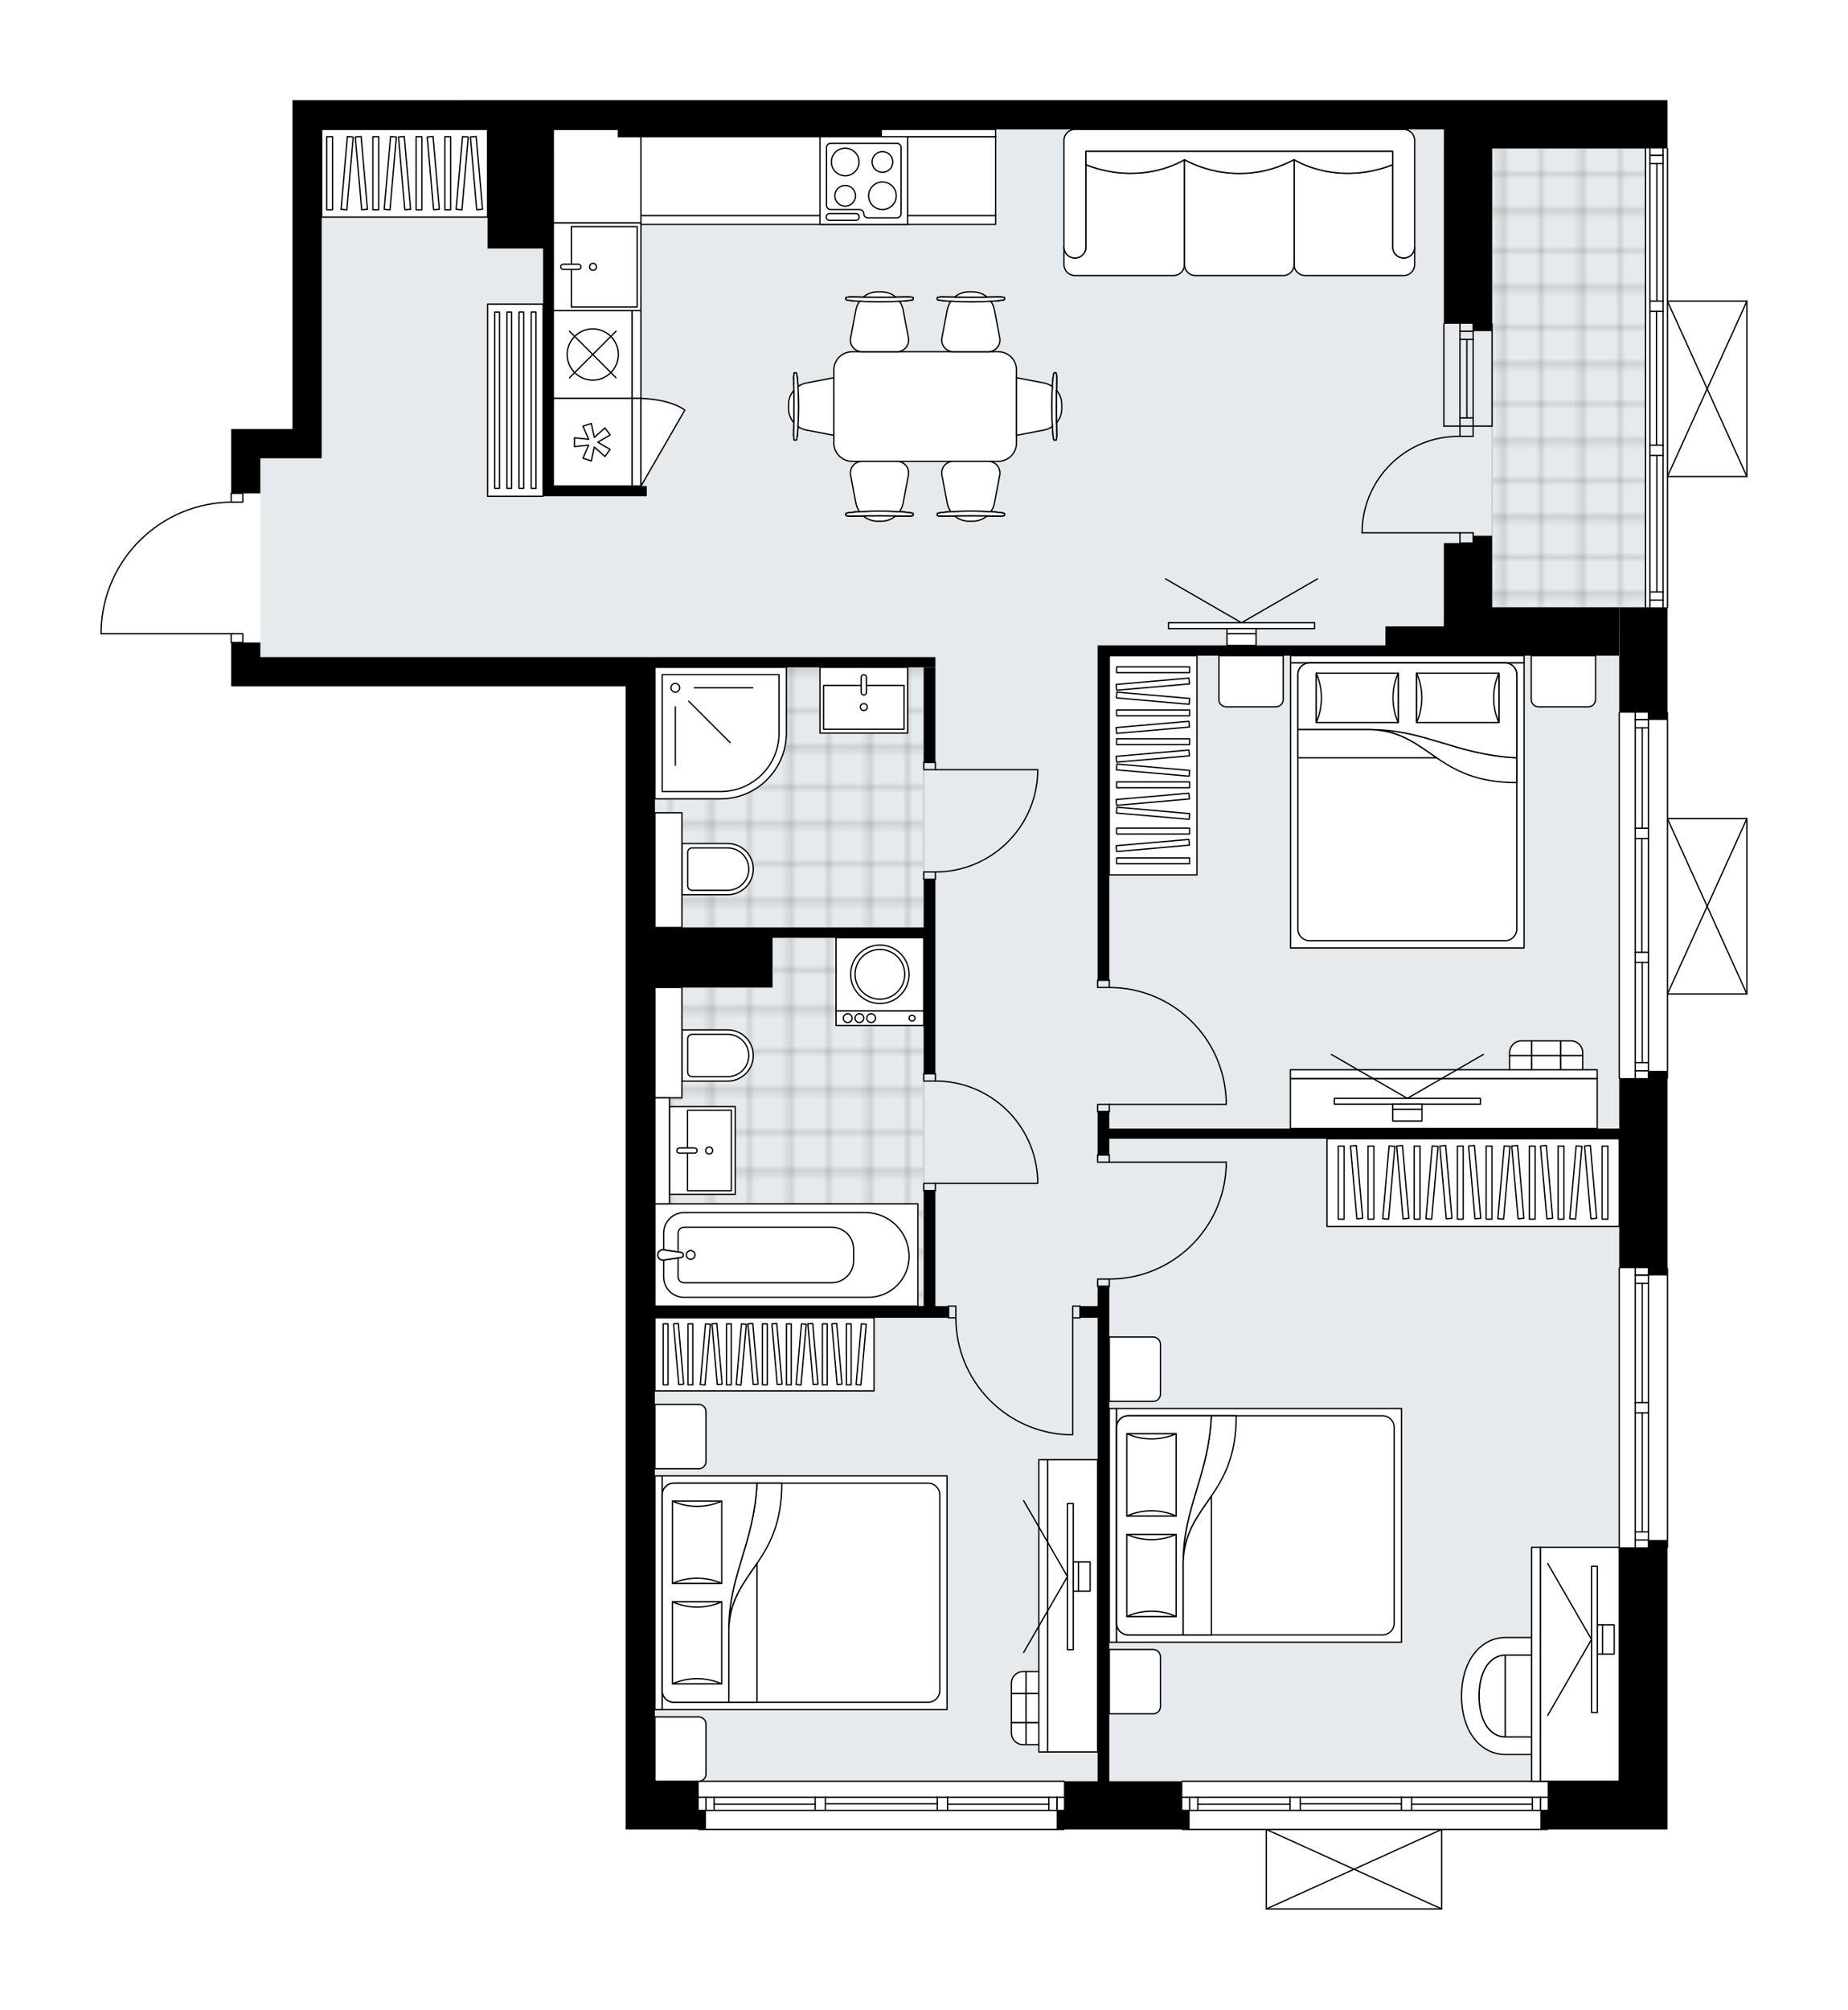<svg xmlns="http://www.w3.org/2000/svg" xmlns:xlink="http://www.w3.org/1999/xlink" height="2000px" id="Layer_1" style="enable-background:new 0 0 1839.8 2000;" version="1.1" viewBox="0 0 1839.8 2000" width="1839.8px" x="0px" y="0px" xml:space="preserve">
<style type="text/css">
	.st0{fill:none;}
	.st1{opacity:0.25;fill:none;stroke:#070606;stroke-width:0.4;stroke-miterlimit:10;}
	.st2{fill:#FFFFFF;}
	.st3{fill:#E7EAEC;}
	.st4{fill:url(#SVGID_1_);stroke:#C8C8C8;stroke-width:1.3;stroke-miterlimit:10;}
	
		.st5{fill:url(#SVGID_00000065065615660107031350000007948955141810492841_);stroke:#C8C8C8;stroke-width:1.3;stroke-miterlimit:10;}
	
		.st6{fill:url(#SVGID_00000041280510744643673600000006852791852360445617_);stroke:#C8C8C8;stroke-width:1.3;stroke-miterlimit:10;}
	.st7{fill:none;stroke:#000000;stroke-width:1.3;stroke-linecap:round;stroke-linejoin:round;stroke-miterlimit:10;}
	.st8{fill:#FFFFFF;stroke:#000000;stroke-width:1.3;stroke-linecap:round;stroke-linejoin:round;stroke-miterlimit:10;}
	.st9{fill:none;stroke:#000000;stroke-width:1.3;stroke-linecap:round;stroke-linejoin:round;}
	.st10{fill:none;stroke:#000000;stroke-width:1.3;stroke-linecap:round;stroke-linejoin:round;stroke-dasharray:10.001,10.001;}
	.st11{fill:none;stroke:#000000;stroke-width:1.3;stroke-linecap:round;stroke-linejoin:round;stroke-dasharray:10.098,10.098;}
	.st12{fill:none;stroke:#000000;stroke-width:1.3;stroke-linecap:round;stroke-linejoin:round;stroke-dasharray:10.101,10.101;}
	.st13{font-family:'Arial-BoldMT','Arial'; font-weight:bold;}
	.st14{font-size:76.243px;}
	.st15{font-size:64.513px;}
	.st16{font-family: 'ArialMT','Arial';}
	.st17{font-size:40px;}
</style>
<pattern height="14.57" id="New_Pattern_Swatch_2" patternUnits="userSpaceOnUse" style="overflow:visible;" viewBox="7.49 -22.06 14.57 14.57" width="14.57" x="-79.97" y="-0.36">
	<g>
		<rect class="st0" height="14.57" width="14.57" x="7.49" y="-22.06" />
		<g>
			<rect class="st1" height="7.29" width="7.29" x="14.77" y="-7.49" />
		</g>
		<g>
			<rect class="st1" height="7.29" width="7.29" x="0.2" y="-7.49" />
		</g>
		<g>
			<rect class="st1" height="7.29" width="7.29" x="22.06" y="-14.77" />
		</g>
		<g>
			<rect class="st1" height="7.29" width="7.29" x="7.49" y="-14.77" />
			<rect class="st1" height="7.29" width="7.29" x="14.77" y="-22.06" />
		</g>
		<g>
			<rect class="st1" height="7.29" width="7.29" x="0.2" y="-22.06" />
		</g>
		<g>
			<rect class="st1" height="7.29" width="7.29" x="22.06" y="-29.35" />
		</g>
		<g>
			<rect class="st1" height="7.29" width="7.29" x="7.49" y="-29.35" />
		</g>
	</g>
</pattern>
<path class="st2" d="M1660.04,605.1v103.44c0.36,0,0.65,0.29,0.65,0.65V814h78.45c0,0,0.01,0,0.01,0  c0.04,0,0.09,0.02,0.13,0.03c0.04,0.01,0.08,0.01,0.12,0.03c0,0,0.01,0,0.01,0c0.03,0.01,0.05,0.04,0.08,0.06  c0.04,0.03,0.09,0.05,0.12,0.09c0.03,0.03,0.05,0.07,0.07,0.1c0.02,0.04,0.05,0.07,0.07,0.11c0.02,0.04,0.02,0.09,0.03,0.14  c0.01,0.03,0.02,0.06,0.02,0.1v174.56c0,0.03-0.01,0.07-0.02,0.1c-0.01,0.05-0.01,0.1-0.03,0.14c-0.02,0.04-0.04,0.07-0.07,0.11  c-0.02,0.04-0.04,0.07-0.07,0.1c-0.03,0.04-0.08,0.06-0.12,0.09c-0.03,0.02-0.05,0.04-0.08,0.06c0,0-0.01,0-0.01,0  c-0.07,0.03-0.15,0.04-0.23,0.05c-0.01,0-0.02,0.01-0.03,0.01c0,0,0,0,0,0h-78.45v82.99c0,0.36-0.29,0.65-0.65,0.65v187.81  c0.36,0,0.65,0.29,0.65,0.65v277.84c0,0.36-0.29,0.65-0.65,0.65v280.1h-48h-70.63c0,0.36-0.29,0.65-0.65,0.65h-104.81v78.48  c0,0,0,0.01,0,0.01c0,0.04-0.02,0.07-0.02,0.11c-0.01,0.05-0.01,0.1-0.03,0.15c0,0,0,0,0,0.01c0,0.01-0.01,0.01-0.01,0.01  c-0.05,0.1-0.12,0.17-0.2,0.23c-0.02,0.02-0.04,0.03-0.06,0.04c-0.09,0.05-0.2,0.09-0.31,0.09h-174.56c-0.12,0-0.22-0.04-0.31-0.09  c-0.02-0.01-0.04-0.03-0.06-0.04c-0.08-0.06-0.16-0.14-0.2-0.23c0-0.01-0.01-0.01-0.01-0.01c0,0,0,0,0-0.01  c-0.02-0.04-0.02-0.1-0.03-0.15c-0.01-0.04-0.02-0.07-0.02-0.11c0,0,0-0.01,0-0.01v-78.48h-82.99c-0.36,0-0.65-0.29-0.65-0.65  h-116.53c0,0.36-0.29,0.65-0.65,0.65H695.6c-0.36,0-0.65-0.29-0.65-0.65h-72.08v-48v-174.56v-58.19V915.74V683H230.1V653.9v-13.9  c-0.36,0-0.65-0.29-0.65-0.65v-8.08l-128.8,0c-0.36,0-0.65-0.29-0.65-0.65v-3.81c0,0,0-0.01,0-0.01c0,0,0-0.01,0-0.01  c1.02-34.41,15.18-66.57,39.88-90.55c24.19-23.49,55.93-36.63,89.57-37.16v-8.1c0-0.36,0.29-0.65,0.65-0.65h0v-34.26v-29.09h61.1  V128.77V99.69h168.74v-0.01h155.65h261.84h560.05h174.56h48v47.35c0.36,0,0.65,0.29,0.65,0.65v151.36h78.45c0,0,0.01,0,0.01,0  c0.04,0,0.08,0.02,0.13,0.03c0.04,0.01,0.09,0.01,0.12,0.03c0,0,0.01,0,0.01,0c0.03,0.01,0.05,0.04,0.08,0.06  c0.04,0.03,0.09,0.05,0.12,0.09c0.03,0.03,0.05,0.07,0.07,0.1c0.02,0.04,0.05,0.07,0.07,0.11c0.02,0.04,0.02,0.09,0.03,0.14  c0.01,0.03,0.02,0.06,0.02,0.1v174.56c0,0.03-0.01,0.07-0.02,0.1c-0.01,0.05-0.01,0.1-0.03,0.14c-0.02,0.04-0.04,0.07-0.07,0.11  c-0.02,0.04-0.04,0.07-0.07,0.1c-0.03,0.04-0.08,0.06-0.12,0.09c-0.03,0.02-0.05,0.04-0.08,0.06c0,0-0.01,0-0.01,0  c-0.07,0.03-0.15,0.04-0.23,0.05c-0.01,0-0.02,0.01-0.03,0.01c0,0,0,0,0,0h-78.45v129.54C1660.69,604.8,1660.4,605.1,1660.04,605.1z  " id="background" />
<g id="floor">
	<polygon class="st3" points="1638.22,147.68 1437.48,147.68 1437.48,128.77 320.29,128.77 320.29,456.07 259.2,456.07 259.2,653.9    320.29,653.9 651.96,653.9 651.96,1772.55 1612.04,1772.55 1612.04,604.45 1638.22,604.45  " />
	<pattern id="SVGID_1_" patternTransform="matrix(0 5.086 -5.254 0 -34680.668 30599.924)" xlink:href="#New_Pattern_Swatch_2">
	</pattern>
	<polygon class="st4" points="1485.48,147.68 1485.48,604.45 1638.22,604.45 1638.22,147.68  " />
	
		<pattern id="SVGID_00000090287535495364514890000018159989954892539036_" patternTransform="matrix(0 5.086 -5.254 0 -34680.668 30599.924)" xlink:href="#New_Pattern_Swatch_2">
	</pattern>
	
		<polygon points="   919.61,923.02 919.61,808.83 919.61,737.29 919.61,664.09 651.96,664.09 651.96,808.83 678.87,808.83 678.87,923.02  " style="fill:url(#SVGID_00000090287535495364514890000018159989954892539036_);stroke:#C8C8C8;stroke-width:1.3;stroke-miterlimit:10;" />
	
		<pattern id="SVGID_00000179644914236326045840000014814864909120515500_" patternTransform="matrix(0 5.385 -5.254 0 -34680.668 32777.211)" xlink:href="#New_Pattern_Swatch_2">
	</pattern>
	
		<polygon points="   919.61,933.2 769.06,933.2 769.06,982.67 678.87,982.67 678.87,1093.94 666.5,1093.94 666.5,1199.41 651.96,1199.41    651.96,1299.78 701.42,1299.78 772.69,1299.78 919.61,1299.78  " style="fill:url(#SVGID_00000179644914236326045840000014814864909120515500_);stroke:#C8C8C8;stroke-width:1.3;stroke-miterlimit:10;" />
	<g id="LINE_00000119088568082556602980000001204674363765911969_">
		<line class="st7" x1="1453.48" x2="1453.48" y1="424.07" y2="322.24" />
	</g>
	<g id="LINE_00000073722563120122474670000000723668230574879935_">
		<line class="st7" x1="1466.57" x2="1466.57" y1="424.07" y2="322.24" />
	</g>
	<g id="LINE_00000093889071536241779130000015297952462243400087_">
		<line class="st7" x1="1460.38" x2="1460.38" y1="415.92" y2="337.76" />
	</g>
	<g id="LINE_00000157278457169977312580000005995977545092968117_">
		<line class="st7" x1="1453.48" x2="1466.57" y1="329.62" y2="329.62" />
	</g>
	<g id="LINE_00000011721826565513568550000016270813900181978292_">
		<line class="st7" x1="1453.48" x2="1466.57" y1="415.92" y2="415.92" />
	</g>
	<g id="LINE_00000093170910996438255520000005266849868145845640_">
		<line class="st7" x1="1437.48" x2="1437.48" y1="424.07" y2="322.24" />
	</g>
	<g id="LINE_00000161594948238704526650000005908741810178399123_">
		<line class="st7" x1="1485.45" x2="1485.45" y1="322.24" y2="424.07" />
	</g>
	<g id="LINE_00000098180135894372774930000012868032221610882184_">
		<line class="st7" x1="1453.47" x2="1466.56" y1="337.76" y2="337.76" />
	</g>
	<g id="LINE_00000065774039084670673540000004190028739943291562_">
		<line class="st7" x1="1437.48" x2="1485.45" y1="424.07" y2="424.07" />
	</g>
	<g id="LINE_00000183931624554741237670000000300199690300127361_">
		<line class="st7" x1="1660.04" x2="1660.04" y1="1261.96" y2="1539.8" />
	</g>
	<g id="LINE_00000057830027727162633330000002798255665562719412_">
		<line class="st7" x1="1628.04" x2="1628.04" y1="1539.8" y2="1405.97" />
	</g>
	<g id="LINE_00000116932951782100773880000000461503164489867698_">
		<line class="st7" x1="1628.04" x2="1628.04" y1="1395.79" y2="1261.96" />
	</g>
	<g id="LINE_00000024001076893842501870000012028345175883312308_">
		<line class="st7" x1="1641.13" x2="1628.04" y1="1268.97" y2="1268.97" />
	</g>
	<g id="LINE_00000160166437448612813120000005472193603251262896_">
		<line class="st7" x1="1641.13" x2="1628.04" y1="1532.52" y2="1532.52" />
	</g>
	<g id="LINE_00000036949122148620677020000010627609728130517938_">
		<line class="st7" x1="1641.13" x2="1641.13" y1="1539.8" y2="1405.97" />
	</g>
	<g id="LINE_00000054969552269005588960000005146047605016180099_">
		<line class="st7" x1="1641.13" x2="1641.13" y1="1395.79" y2="1261.96" />
	</g>
	<g id="LINE_00000167370392630211920020000001464146847862915002_">
		<line class="st7" x1="1634.95" x2="1634.95" y1="1395.79" y2="1277.12" />
	</g>
	<g id="LINE_00000050665380461914094790000013320238560739029391_">
		<line class="st7" x1="1634.95" x2="1634.95" y1="1524.38" y2="1405.97" />
	</g>
	<g id="LINE_00000031908630028172676660000007213056324968984749_">
		<line class="st7" x1="1628.04" x2="1641.13" y1="1524.38" y2="1524.38" />
	</g>
	<g id="LINE_00000069363762276076367720000013188525882119358615_">
		<line class="st7" x1="1641.13" x2="1628.04" y1="1268.97" y2="1268.97" />
	</g>
	<g id="LINE_00000172416392323706155650000009661885232873857683_">
		<line class="st7" x1="1628.04" x2="1641.13" y1="1277.12" y2="1277.12" />
	</g>
	<g id="LINE_00000072961115402598353340000015740983335764126593_">
		<line class="st7" x1="1641.13" x2="1628.04" y1="1405.97" y2="1405.97" />
	</g>
	<g id="LINE_00000009592414752459461450000011587763554413288895_">
		<line class="st7" x1="1628.04" x2="1628.04" y1="1405.97" y2="1395.79" />
	</g>
	<g id="LINE_00000159431983053160838510000013698662521032060607_">
		<line class="st7" x1="1628.04" x2="1641.13" y1="1395.79" y2="1395.79" />
	</g>
	<g id="LINE_00000079474268187876935690000008623496174984349329_">
		<line class="st7" x1="1641.13" x2="1641.13" y1="1395.79" y2="1405.97" />
	</g>
	<g id="LINE_00000063599893211066529250000007622606541721344640_">
		<line class="st7" x1="1612.04" x2="1612.04" y1="1539.8" y2="1261.96" />
	</g>
	<g id="LINE_00000136413880768519458780000015362987047071995532_">
		<line class="st7" x1="1660.04" x2="1660.04" y1="147.68" y2="604.45" />
	</g>
	<g id="LINE_00000011714611238839497320000012209348815570329526_">
		<line class="st7" x1="1655.68" x2="1642.59" y1="154.69" y2="154.69" />
	</g>
	<g id="LINE_00000018922618069378047420000005580367013124456634_">
		<line class="st7" x1="1655.68" x2="1642.59" y1="597.17" y2="597.17" />
	</g>
	<g id="LINE_00000083795184214037902690000008523771201699988924_">
		<line class="st7" x1="1649.5" x2="1649.5" y1="299.69" y2="162.84" />
	</g>
	<g id="LINE_00000170253423771143854740000005104493435153112742_">
		<line class="st7" x1="1649.5" x2="1649.5" y1="589.03" y2="453.16" />
	</g>
	<g id="LINE_00000124136932261959365530000000189050247457630135_">
		<line class="st7" x1="1642.59" x2="1655.68" y1="589.03" y2="589.03" />
	</g>
	<g id="LINE_00000068658877549750454280000004240262739983402636_">
		<line class="st7" x1="1655.68" x2="1642.59" y1="154.69" y2="154.69" />
	</g>
	<g id="LINE_00000058586315230065996630000003388746191815728798_">
		<line class="st7" x1="1642.59" x2="1655.68" y1="162.84" y2="162.84" />
	</g>
	<g id="LINE_00000068672126065268641980000006708017664195219384_">
		<line class="st7" x1="1655.68" x2="1642.59" y1="309.87" y2="309.87" />
	</g>
	<g id="LINE_00000164501074390226509580000009078723156208088722_">
		<line class="st7" x1="1642.59" x2="1642.59" y1="309.87" y2="299.69" />
	</g>
	<g id="LINE_00000161623766175619105030000016261432680719925426_">
		<line class="st7" x1="1642.59" x2="1655.68" y1="299.69" y2="299.69" />
	</g>
	<g id="LINE_00000132072481625374913710000011808013505000893337_">
		<line class="st7" x1="1655.68" x2="1655.68" y1="299.69" y2="309.87" />
	</g>
	<g id="LINE_00000151534707814984010650000008022442784738304929_">
		<line class="st7" x1="1638.22" x2="1638.22" y1="604.45" y2="147.68" />
	</g>
	<g id="LINE_00000129202759327344078290000006202952758158761912_">
		<line class="st7" x1="1655.68" x2="1642.59" y1="453.16" y2="453.16" />
	</g>
	<g id="LINE_00000176036963798846072030000013456884828155525252_">
		<line class="st7" x1="1642.59" x2="1642.59" y1="453.16" y2="442.98" />
	</g>
	<g id="LINE_00000035510169632648710450000009421783942059640238_">
		<line class="st7" x1="1642.59" x2="1655.68" y1="442.98" y2="442.98" />
	</g>
	<g id="LINE_00000073722624642490097650000008657587002509385876_">
		<line class="st7" x1="1655.68" x2="1655.68" y1="442.98" y2="453.16" />
	</g>
	<g id="LINE_00000141450333096073126190000017968048361176192183_">
		<line class="st7" x1="1649.13" x2="1649.13" y1="442.98" y2="309.87" />
	</g>
	<g id="LWPOLYLINE_00000134945479832975217340000004023591673090332814_">
		<line class="st7" x1="1655.68" x2="1655.68" y1="453.16" y2="604.45" />
	</g>
	<g id="LWPOLYLINE_00000040555303186579768130000002425309470637125761_">
		<line class="st7" x1="1655.68" x2="1655.68" y1="442.98" y2="309.87" />
	</g>
	<g id="LWPOLYLINE_00000076568053387190539180000011400644276118292645_">
		<line class="st7" x1="1655.68" x2="1655.68" y1="299.69" y2="147.68" />
	</g>
	<g id="LWPOLYLINE_00000002351851251940006190000002446656950628890302_">
		<line class="st7" x1="1642.59" x2="1642.59" y1="453.16" y2="604.45" />
	</g>
	<g id="LWPOLYLINE_00000009563574208998246430000012144003585038960047_">
		<line class="st7" x1="1642.59" x2="1642.59" y1="442.98" y2="309.87" />
	</g>
	<g id="LWPOLYLINE_00000146470824369779731790000005813381404876647564_">
		<line class="st7" x1="1642.59" x2="1642.59" y1="299.69" y2="147.68" />
	</g>
	<g id="LINE_00000008856697393795186540000010704268927173923720_">
		<line class="st7" x1="1660.04" x2="1660.04" y1="709.18" y2="1072.85" />
	</g>
	<g id="LINE_00000054955623851555024670000001142946649508040863_">
		<line class="st7" x1="1641.13" x2="1628.04" y1="716.2" y2="716.2" />
	</g>
	<g id="LINE_00000080186482128434182230000003072604340492042409_">
		<line class="st7" x1="1641.13" x2="1628.04" y1="1065.58" y2="1065.58" />
	</g>
	<g id="LINE_00000165230636754887229950000018137996115170225569_">
		<line class="st7" x1="1634.95" x2="1634.95" y1="824.25" y2="724.34" />
	</g>
	<g id="LINE_00000031930333241487083970000004091267220094083746_">
		<line class="st7" x1="1634.95" x2="1634.95" y1="1057.43" y2="957.78" />
	</g>
	<g id="LINE_00000042725134284994254910000005763704169124271782_">
		<line class="st7" x1="1628.04" x2="1641.13" y1="1057.43" y2="1057.43" />
	</g>
	<g id="LINE_00000042703893876548205400000000467626713023837569_">
		<line class="st7" x1="1641.13" x2="1628.04" y1="716.2" y2="716.2" />
	</g>
	<g id="LINE_00000132781470609031427740000013617567786580411009_">
		<line class="st7" x1="1628.04" x2="1641.13" y1="724.34" y2="724.34" />
	</g>
	<g id="LINE_00000032612984482142639940000001920053530481686937_">
		<line class="st7" x1="1641.13" x2="1628.04" y1="834.43" y2="834.43" />
	</g>
	<g id="LINE_00000183231469902090287410000003104226740373633447_">
		<line class="st7" x1="1628.04" x2="1628.04" y1="834.43" y2="824.25" />
	</g>
	<g id="LINE_00000063591508262689047610000007722073020068045978_">
		<line class="st7" x1="1628.04" x2="1641.13" y1="824.25" y2="824.25" />
	</g>
	<g id="LINE_00000147911995505274425470000005532465568980305321_">
		<line class="st7" x1="1641.13" x2="1641.13" y1="824.25" y2="834.43" />
	</g>
	<g id="LINE_00000083060273490552748240000009130377240546671791_">
		<line class="st7" x1="1612.04" x2="1612.04" y1="1072.85" y2="709.18" />
	</g>
	<g id="LINE_00000054252228526779772650000006181484880408163220_">
		<line class="st7" x1="1641.13" x2="1628.04" y1="957.78" y2="957.78" />
	</g>
	<g id="LINE_00000031919439002962206070000014690410508666070183_">
		<line class="st7" x1="1628.04" x2="1628.04" y1="957.78" y2="947.6" />
	</g>
	<g id="LINE_00000011728820256286297600000001142243407573670542_">
		<line class="st7" x1="1628.04" x2="1641.13" y1="947.6" y2="947.6" />
	</g>
	<g id="LINE_00000072998076011188332100000015951937953333756863_">
		<line class="st7" x1="1641.13" x2="1641.13" y1="947.6" y2="957.78" />
	</g>
	<g id="LINE_00000138552799612770404150000004505158436062456197_">
		<line class="st7" x1="1634.59" x2="1634.59" y1="947.6" y2="834.43" />
	</g>
	<g id="LWPOLYLINE_00000054263119494963593380000009778667531971941526_">
		<line class="st7" x1="1641.13" x2="1641.13" y1="957.78" y2="1072.85" />
	</g>
	<g id="LWPOLYLINE_00000044866077436953618220000008565542537733392278_">
		<line class="st7" x1="1641.13" x2="1641.13" y1="947.6" y2="834.43" />
	</g>
	<g id="LWPOLYLINE_00000183967958671368735450000002395381661790182807_">
		<line class="st7" x1="1641.13" x2="1641.13" y1="824.25" y2="709.18" />
	</g>
	<g id="LWPOLYLINE_00000181047750605653391870000001639098807706906541_">
		<line class="st7" x1="1628.04" x2="1628.04" y1="957.78" y2="1072.85" />
	</g>
	<g id="LWPOLYLINE_00000182521050391544254110000018251717734899966625_">
		<line class="st7" x1="1628.04" x2="1628.04" y1="947.6" y2="834.43" />
	</g>
	<g id="LWPOLYLINE_00000052811760487321266320000017938503596307595441_">
		<line class="st7" x1="1628.04" x2="1628.04" y1="824.25" y2="709.18" />
	</g>
	<g id="LINE_00000093890986931029262020000011119242536884013463_">
		<line class="st7" x1="1540.76" x2="1177.09" y1="1820.55" y2="1820.55" />
	</g>
	<g id="LINE_00000002341984989223659520000011695180804938284448_">
		<line class="st7" x1="1533.75" x2="1533.75" y1="1801.64" y2="1788.55" />
	</g>
	<g id="LINE_00000142161534807168483130000014005265247297117071_">
		<line class="st7" x1="1184.36" x2="1184.36" y1="1801.64" y2="1788.55" />
	</g>
	<g id="LINE_00000103248654534923562100000011193246978852733595_">
		<line class="st7" x1="1405.33" x2="1525.6" y1="1795.46" y2="1795.46" />
	</g>
	<g id="LINE_00000166637939644879098290000008567849860497724545_">
		<line class="st7" x1="1192.51" x2="1284.3" y1="1795.46" y2="1795.46" />
	</g>
	<g id="LINE_00000083803903488086587040000007196446191760783272_">
		<line class="st7" x1="1192.51" x2="1192.51" y1="1788.55" y2="1801.64" />
	</g>
	<g id="LINE_00000002374588142875155200000001167688338706194573_">
		<line class="st7" x1="1533.75" x2="1533.75" y1="1801.64" y2="1788.55" />
	</g>
	<g id="LINE_00000147215544520119838020000010997481034944163734_">
		<line class="st7" x1="1525.6" x2="1525.6" y1="1788.55" y2="1801.64" />
	</g>
	<g id="LINE_00000160156854748430284590000003431515365805080989_">
		<line class="st7" x1="1395.15" x2="1395.15" y1="1801.64" y2="1788.55" />
	</g>
	<g id="LINE_00000174563225042632158250000018271582804262796690_">
		<line class="st7" x1="1395.15" x2="1405.33" y1="1788.55" y2="1788.55" />
	</g>
	<g id="LINE_00000107555371879079118860000018379929575229496486_">
		<line class="st7" x1="1405.33" x2="1405.33" y1="1788.55" y2="1801.64" />
	</g>
	<g id="LINE_00000148648702970154052360000017971164053138173858_">
		<line class="st7" x1="1405.33" x2="1395.15" y1="1801.64" y2="1801.64" />
	</g>
	<g id="LINE_00000026855560932922206200000017146143006454179456_">
		<line class="st7" x1="1177.09" x2="1540.76" y1="1772.55" y2="1772.55" />
	</g>
	<g id="LINE_00000152967926283701461220000000644551459570373294_">
		<line class="st7" x1="1284.3" x2="1284.3" y1="1801.64" y2="1788.55" />
	</g>
	<g id="LINE_00000121981423063717898910000011784588352827941288_">
		<line class="st7" x1="1284.3" x2="1294.48" y1="1788.55" y2="1788.55" />
	</g>
	<g id="LINE_00000137840186527274180290000002150296357763018887_">
		<line class="st7" x1="1294.48" x2="1294.48" y1="1788.55" y2="1801.64" />
	</g>
	<g id="LINE_00000172435413256181554890000013274674229078978473_">
		<line class="st7" x1="1294.48" x2="1284.3" y1="1801.64" y2="1801.64" />
	</g>
	<g id="LINE_00000123399778380641210820000011408399579353207965_">
		<line class="st7" x1="1294.48" x2="1395.15" y1="1795.09" y2="1795.09" />
	</g>
	<g id="LWPOLYLINE_00000062894417395241537820000008882975642727086993_">
		<line class="st7" x1="1284.3" x2="1177.09" y1="1801.64" y2="1801.64" />
	</g>
	<g id="LWPOLYLINE_00000075145474929327775350000005319088260998257292_">
		<line class="st7" x1="1294.48" x2="1395.15" y1="1801.64" y2="1801.64" />
	</g>
	<g id="LWPOLYLINE_00000118397556848894623550000006999139557940545726_">
		<line class="st7" x1="1405.33" x2="1540.76" y1="1801.64" y2="1801.64" />
	</g>
	<g id="LWPOLYLINE_00000097477946293901715460000004861079709148774548_">
		<line class="st7" x1="1284.3" x2="1177.09" y1="1788.55" y2="1788.55" />
	</g>
	<g id="LWPOLYLINE_00000074427590940959513950000005512000242638398899_">
		<line class="st7" x1="1294.48" x2="1395.15" y1="1788.55" y2="1788.55" />
	</g>
	<g id="LWPOLYLINE_00000130639052531535947220000004605661322268020614_">
		<line class="st7" x1="1405.33" x2="1540.76" y1="1788.55" y2="1788.55" />
	</g>
	<g id="LINE_00000163783721295390501720000008620512633743601841_">
		<line class="st7" x1="1059.26" x2="695.6" y1="1820.55" y2="1820.55" />
	</g>
	<g id="LINE_00000175292489724577090700000007423290626534857394_">
		<line class="st7" x1="1052.25" x2="1052.25" y1="1801.64" y2="1788.55" />
	</g>
	<g id="LINE_00000110452437423815125240000017879253971062794941_">
		<line class="st7" x1="702.87" x2="702.87" y1="1801.64" y2="1788.55" />
	</g>
	<g id="LINE_00000163058806570739851330000005811201403087590308_">
		<line class="st7" x1="943.33" x2="1044.1" y1="1795.46" y2="1795.46" />
	</g>
	<g id="LINE_00000103962218995194534570000013347488863413287850_">
		<line class="st7" x1="711.02" x2="811.53" y1="1795.46" y2="1795.46" />
	</g>
	<g id="LINE_00000060016781862711230190000003118618376746873227_">
		<line class="st7" x1="711.02" x2="711.02" y1="1788.55" y2="1801.64" />
	</g>
	<g id="LINE_00000132803057100695353920000008032956232056015280_">
		<line class="st7" x1="1052.25" x2="1052.25" y1="1801.64" y2="1788.55" />
	</g>
	<g id="LINE_00000103225787308747044770000008817902748763670675_">
		<line class="st7" x1="1044.1" x2="1044.1" y1="1788.55" y2="1801.64" />
	</g>
	<g id="LINE_00000032638709730331176190000013183382800782950021_">
		<line class="st7" x1="933.14" x2="933.14" y1="1801.64" y2="1788.55" />
	</g>
	<g id="LINE_00000094588092453233813910000003915484566676930204_">
		<line class="st7" x1="933.14" x2="943.33" y1="1788.55" y2="1788.55" />
	</g>
	<g id="LINE_00000004515043835848857330000003345752071904650385_">
		<line class="st7" x1="943.33" x2="943.33" y1="1788.55" y2="1801.64" />
	</g>
	<g id="LINE_00000062886372015164005980000001675830493913715618_">
		<line class="st7" x1="943.33" x2="933.14" y1="1801.64" y2="1801.64" />
	</g>
	<g id="LINE_00000000219443476207025360000014959939214107778493_">
		<line class="st7" x1="695.6" x2="1059.26" y1="1772.55" y2="1772.55" />
	</g>
	<g id="LINE_00000147923791768892154690000013306414866610197682_">
		<line class="st7" x1="811.53" x2="811.53" y1="1801.64" y2="1788.55" />
	</g>
	<g id="LINE_00000022560243077171983390000004932258802462597285_">
		<line class="st7" x1="811.53" x2="821.72" y1="1788.55" y2="1788.55" />
	</g>
	<g id="LINE_00000147214798875002861730000010771281602547033500_">
		<line class="st7" x1="821.72" x2="821.72" y1="1788.55" y2="1801.64" />
	</g>
	<g id="LINE_00000175303861376406799970000015196608533512481980_">
		<line class="st7" x1="821.72" x2="811.53" y1="1801.64" y2="1801.64" />
	</g>
	<g id="LINE_00000062191262208309456010000010038938067451204759_">
		<line class="st7" x1="821.72" x2="933.14" y1="1795.09" y2="1795.09" />
	</g>
	<g id="LWPOLYLINE_00000116914734346146258740000014505995704216298126_">
		<line class="st7" x1="811.53" x2="695.6" y1="1801.64" y2="1801.64" />
	</g>
	<g id="LWPOLYLINE_00000152973672617269683370000011952936724537013402_">
		<line class="st7" x1="821.72" x2="933.14" y1="1801.64" y2="1801.64" />
	</g>
	<g id="LWPOLYLINE_00000005228908184884373200000010993002548377808007_">
		<line class="st7" x1="943.33" x2="1059.26" y1="1801.64" y2="1801.64" />
	</g>
	<g id="LWPOLYLINE_00000121252334874076304820000005275151542005180607_">
		<line class="st7" x1="811.53" x2="695.6" y1="1788.55" y2="1788.55" />
	</g>
	<g id="LWPOLYLINE_00000085930725753226396300000007502013541149588376_">
		<line class="st7" x1="821.72" x2="933.14" y1="1788.55" y2="1788.55" />
	</g>
	<g id="LWPOLYLINE_00000060724112994810172950000011872663096783786404_">
		<line class="st7" x1="943.33" x2="1059.26" y1="1788.55" y2="1788.55" />
	</g>
	<g id="LWPOLYLINE_00000041258880544834261410000005181425417570206855_">
		<rect class="st7" height="7.27" width="11.64" x="1092.72" y="1149.22" />
	</g>
	<g id="LWPOLYLINE_00000075866646244747222370000012883474978325785744_">
		<rect class="st7" height="7.27" width="11.64" x="1092.72" y="1272.87" />
	</g>
	<g id="LINE_00000023258413690326374640000007314984109389158548_">
		<line class="st7" x1="1104.36" x2="1092.72" y1="1149.22" y2="1149.22" />
	</g>
	<g id="LINE_00000122697957104663268900000016309739927175584416_">
		<line class="st7" x1="1104.36" x2="1092.72" y1="1280.14" y2="1280.14" />
	</g>
	<g id="LINE_00000008117232083702784140000002814924558187924121_">
		<line class="st7" x1="1104.36" x2="1220.73" y1="1156.49" y2="1156.49" />
	</g>
	<g id="LINE_00000109004268002451383260000010988916903310635945_">
		<line class="st7" x1="1220.73" x2="1220.73" y1="1160.86" y2="1156.49" />
	</g>
	<g id="ARC_00000116228778554891183370000012065101325265999004_">
		<path class="st7" d="M1220.73,1160.86c-2.42,62.53-53.8,111.98-116.37,112.01" />
	</g>
	<g id="LWPOLYLINE_00000050634256493683814400000007962336633473419181_">
		<rect class="st7" height="7.27" width="11.64" x="1092.72" y="1099.03" />
	</g>
	<g id="LWPOLYLINE_00000052105144683840740220000016360662774505371029_">
		<rect class="st7" height="7.27" width="11.64" x="1092.72" y="975.39" />
	</g>
	<g id="LINE_00000155118331584959219750000012649723029645656973_">
		<line class="st7" x1="1104.36" x2="1092.72" y1="1106.31" y2="1106.31" />
	</g>
	<g id="LINE_00000080897085377575177580000015449493603751170997_">
		<line class="st7" x1="1104.36" x2="1092.72" y1="975.39" y2="975.39" />
	</g>
	<g id="LINE_00000034774676636402537650000012590321776204187525_">
		<line class="st7" x1="1104.36" x2="1220.73" y1="1099.03" y2="1099.03" />
	</g>
	<g id="LINE_00000049902120674713087850000005011191293632829097_">
		<line class="st7" x1="1220.73" x2="1220.73" y1="1094.67" y2="1099.03" />
	</g>
	<g id="ARC_00000181786935029169855800000003038600372680733101_">
		<path class="st7" d="M1104.36,982.66c62.57,0.03,113.95,49.48,116.37,112.01" />
	</g>
	<g id="LWPOLYLINE_00000180335084786504066410000001209449421224359563_">
		<rect class="st7" height="11.64" width="7.27" x="1067.99" y="1299.78" />
	</g>
	<g id="LWPOLYLINE_00000047062015141448527230000004089226961136755638_">
		<rect class="st7" height="11.64" width="7.27" x="944.34" y="1299.78" />
	</g>
	<g id="LINE_00000062151323226094714410000005750653543593496987_">
		<line class="st7" x1="1075.26" x2="1075.26" y1="1311.42" y2="1299.78" />
	</g>
	<g id="LINE_00000084530220779399149750000016760146077256955008_">
		<line class="st7" x1="944.34" x2="944.34" y1="1311.42" y2="1299.78" />
	</g>
	<g id="LINE_00000132806633276262047230000008766516133694691737_">
		<line class="st7" x1="1067.99" x2="1067.99" y1="1311.42" y2="1427.79" />
	</g>
	<g id="LINE_00000044873487076623372280000014952214519622996409_">
		<line class="st7" x1="1063.63" x2="1067.99" y1="1427.79" y2="1427.79" />
	</g>
	<g id="ARC_00000074400566797180474350000014125373959988801939_">
		<path class="st7" d="M1063.63,1427.79c-62.53-2.42-111.98-53.8-112.01-116.37" />
	</g>
	<g id="LWPOLYLINE_00000035509278359116786840000004521017588492180877_">
		<rect class="st7" height="7.27" width="11.64" x="919.62" y="758.64" />
	</g>
	<g id="LWPOLYLINE_00000007416533828952667670000017399718046935702705_">
		<rect class="st7" height="7.27" width="11.64" x="919.62" y="867.74" />
	</g>
	<g id="LINE_00000039827678674148196820000012091208491015664270_">
		<line class="st7" x1="931.25" x2="919.62" y1="758.64" y2="758.64" />
	</g>
	<g id="LINE_00000149372710800404200990000002174633110752151190_">
		<line class="st7" x1="931.25" x2="919.62" y1="875.01" y2="875.01" />
	</g>
	<g id="LINE_00000119819685793572823250000011040258809784090008_">
		<line class="st7" x1="931.25" x2="1033.08" y1="765.91" y2="765.91" />
	</g>
	<g id="ARC_00000062172147509476516570000015198527964368208815_">
		<path class="st7" d="M1033.08,770.28c-2.42,54.49-47.29,97.43-101.83,97.46" />
	</g>
	<g id="LINE_00000042001114018268056700000010545499198810758545_">
		<line class="st7" x1="1033.08" x2="1033.08" y1="765.91" y2="770.28" />
	</g>
	<g id="LWPOLYLINE_00000041974204552519452980000008782870379797398204_">
		<rect class="st7" height="7.27" width="11.64" x="919.62" y="1177.59" />
	</g>
	<g id="LWPOLYLINE_00000058570630842908439600000012382614313677280943_">
		<rect class="st7" height="7.27" width="11.64" x="919.62" y="1068.49" />
	</g>
	<g id="LINE_00000075158894881562034470000004048187308567639469_">
		<line class="st7" x1="931.25" x2="919.62" y1="1184.86" y2="1184.86" />
	</g>
	<g id="LINE_00000129192390003212007760000017288663387029065402_">
		<line class="st7" x1="931.25" x2="919.62" y1="1068.49" y2="1068.49" />
	</g>
	<g id="LINE_00000004544772083553769950000012448343391587369630_">
		<line class="st7" x1="931.25" x2="1033.08" y1="1177.59" y2="1177.59" />
	</g>
	<g id="ARC_00000150104783282016798370000015967540707062584755_">
		<path class="st7" d="M931.25,1075.76c54.54,0.04,99.4,42.97,101.83,97.46" />
	</g>
	<g id="LINE_00000012449242133546855560000014393791683269787290_">
		<line class="st7" x1="1033.08" x2="1033.08" y1="1177.59" y2="1173.22" />
	</g>
	<g id="LWPOLYLINE_00000109741114305992417360000013287052824992611222_">
		<rect class="st7" height="8.73" width="11.64" x="230.1" y="490.98" />
	</g>
	<g id="LWPOLYLINE_00000173858426447669241140000010261685882608673193_">
		<rect class="st7" height="8.73" width="11.64" x="230.1" y="630.63" />
	</g>
	<g id="LWPOLYLINE_00000016756587396180191050000003419159920219875502_">
		<path class="st7" d="M100.65,626.82c2.1-70.8,60.09-127.1,130.92-127.11" />
	</g>
	<g id="LINE_00000098210387630329320510000012717589580607131325_">
		<line class="st7" x1="231.57" x2="100.65" y1="630.63" y2="630.63" />
	</g>
	<g id="LINE_00000105405873535758783270000010337538393136573865_">
		<line class="st7" x1="100.65" x2="100.65" y1="630.63" y2="626.82" />
	</g>
	<g id="ARC_00000007419455601338793220000013088708140716099249_">
		<path class="st7" d="M1356.02,530.26c0-0.48,0-0.95,0.01-1.43c0.79-53.03,44.42-95.37,97.45-94.58" />
	</g>
	<g id="LINE_00000087392135480093230900000016959300826587904429_">
		<line class="st7" x1="1453.48" x2="1356.02" y1="530.26" y2="530.26" />
	</g>
	<g id="LINE_00000163031878615343349210000013608541933654791613_">
		<line class="st7" x1="1453.48" x2="1453.48" y1="424.07" y2="434.25" />
	</g>
	<g id="LINE_00000107589598599597519670000005497832484893817217_">
		<line class="st7" x1="1453.48" x2="1466.57" y1="434.25" y2="434.25" />
	</g>
	<g id="LINE_00000183234161503848793290000002423570085752164030_">
		<line class="st7" x1="1466.57" x2="1466.57" y1="434.25" y2="424.07" />
	</g>
	<g id="LINE_00000011717111773359350770000007835278169427572105_">
		<line class="st7" x1="1466.57" x2="1466.57" y1="540.44" y2="530.26" />
	</g>
	<g id="LINE_00000176045193309312877230000003904702266403265939_">
		<line class="st7" x1="1466.57" x2="1453.48" y1="530.26" y2="530.26" />
	</g>
	<g id="LINE_00000179606444224333488450000004782511635405983147_">
		<line class="st7" x1="1453.48" x2="1453.48" y1="530.26" y2="540.44" />
	</g>
	<g id="LINE_00000134947792427821845630000002331548789646369463_">
		<line class="st7" x1="1466.57" x2="1453.48" y1="540.44" y2="540.44" />
	</g>
	<g id="LINE_00000067209626642647940500000018190178568675229852_">
		<line class="st7" x1="1739.15" x2="1739.15" y1="299.69" y2="474.25" />
	</g>
	<g id="LINE_00000173846776444014856290000009353585170098664624_">
		<line class="st7" x1="1739.15" x2="1660.04" y1="474.25" y2="474.25" />
	</g>
	<g id="LINE_00000152944578234591429930000013157779512556296066_">
		<line class="st7" x1="1660.04" x2="1739.15" y1="299.69" y2="299.69" />
	</g>
	<g id="LWPOLYLINE_00000057866504745814812140000005473668716165908115_">
		<line class="st7" x1="1660.04" x2="1739.15" y1="474.25" y2="299.69" />
	</g>
	<g id="LWPOLYLINE_00000103945932565452939180000008286540859859699092_">
		<line class="st7" x1="1660.04" x2="1739.15" y1="299.69" y2="474.25" />
	</g>
	<g id="LINE_00000103223909162690575650000011556396486016615090_">
		<line class="st7" x1="1435.29" x2="1260.73" y1="1899.68" y2="1899.68" />
	</g>
	<g id="LINE_00000151507543347932128270000006868928260686547086_">
		<line class="st7" x1="1260.73" x2="1260.73" y1="1899.68" y2="1820.57" />
	</g>
	<g id="LINE_00000042015690872109425540000003817261681481970050_">
		<line class="st7" x1="1435.29" x2="1435.29" y1="1820.57" y2="1899.68" />
	</g>
	<g id="LWPOLYLINE_00000175289838939092846680000014631507703034456470_">
		<line class="st7" x1="1260.73" x2="1435.29" y1="1820.57" y2="1899.68" />
	</g>
	<g id="LWPOLYLINE_00000132793183509110752090000005466381169558429058_">
		<line class="st7" x1="1435.29" x2="1260.73" y1="1820.57" y2="1899.68" />
	</g>
	<g id="LINE_00000022529766448418366380000003911542911292929980_">
		<line class="st7" x1="1739.15" x2="1739.15" y1="814.65" y2="989.21" />
	</g>
	<g id="LINE_00000173874431575668483810000006841097628195450526_">
		<line class="st7" x1="1739.15" x2="1660.04" y1="989.21" y2="989.21" />
	</g>
	<g id="LINE_00000052822375137315513390000010168150699340446593_">
		<line class="st7" x1="1660.04" x2="1739.15" y1="814.65" y2="814.65" />
	</g>
	<g id="LWPOLYLINE_00000067948212128628251690000009680372266747453362_">
		<line class="st7" x1="1660.04" x2="1739.15" y1="989.21" y2="814.65" />
	</g>
	<g id="LWPOLYLINE_00000162344843304355309110000004268044845549371294_">
		<line class="st7" x1="1660.04" x2="1739.15" y1="814.65" y2="989.21" />
	</g>
	<g>
		<polygon points="1485.48,540.44 1485.48,533.17 1466.57,533.17 1466.57,540.44 1437.48,540.44 1437.48,604.45 1437.43,623.36     1379.29,623.36 1379.29,642.27 1092.72,642.27 1092.72,652.45 1092.72,975.39 1104.36,975.39 1104.36,652.45 1379.29,652.45     1437.36,652.45 1437.48,652.45 1611.92,652.45 1612.04,604.45 1485.48,604.45   " />
		<polygon points="931.25,1184.86 919.62,1184.86 919.62,1299.78 651.96,1299.78 651.96,982.66 670.87,982.66 753.06,982.66     769.06,982.66 769.06,933.2 919.62,933.2 919.62,1068.49 931.25,1068.49 931.25,875.01 919.62,875.01 919.62,923.02     769.06,923.02 753.06,923.02 716.69,923.02 651.96,923.02 651.96,915.74 651.96,664.09 931.25,664.09 931.25,653.9 651.96,653.9     622.86,653.9 259.19,653.9 259.19,639.36 230.1,639.36 230.1,653.9 230.1,683 622.86,683 622.86,915.74 622.86,1539.8     622.86,1597.98 622.86,1772.55 622.86,1820.55 695.6,1820.55 702.87,1820.55 702.87,1801.64 695.6,1801.64 695.6,1772.55     651.96,1772.55 651.96,1597.98 651.96,1539.8 651.96,1311.41 944.34,1311.41 944.34,1299.78 931.25,1299.78   " />
		<rect height="94.55" width="11.64" x="919.62" y="664.09" />
		<polygon points="1612.04,99.67 1437.48,99.67 877.43,99.67 615.59,99.67 459.94,99.67 459.94,99.69 291.2,99.69 291.2,128.77     291.2,426.98 230.1,426.98 230.1,456.07 230.1,490.98 259.19,490.98 259.19,456.07 291.2,456.07 320.29,456.07 320.29,128.77     459.94,128.77 485.39,128.77 485.39,128.79 485.39,192.79 485.39,247.34 540.67,247.34 540.67,493.89 550.86,493.89     643.96,493.89 643.96,483.71 550.86,483.71 550.86,247.32 550.85,247.32 550.85,231.34 550.85,192.79 550.85,146.24     550.85,128.77 615.59,128.77 615.59,136.04 877.43,136.04 877.43,128.77 1437.48,128.77 1437.48,147.68 1437.48,322.24     1466.57,322.24 1466.57,329.51 1485.48,329.51 1485.48,322.24 1485.48,147.68 1612.04,147.68 1660.04,147.68 1660.04,99.67   " />
		<polygon points="1177.09,1772.55 1104.36,1772.55 1104.36,1280.14 1092.72,1280.14 1092.72,1299.78 1075.26,1299.78     1075.26,1311.41 1092.72,1311.41 1092.72,1772.55 1059.26,1772.55 1059.26,1801.64 1051.99,1801.64 1051.99,1820.55     1059.26,1820.55 1177.09,1820.55 1184.36,1820.55 1184.36,1801.64 1177.09,1801.64   " />
		<polygon points="1641.13,1539.8 1612.04,1539.8 1612.04,1772.55 1540.76,1772.55 1540.76,1801.64 1533.49,1801.64     1533.49,1820.55 1540.76,1820.55 1612.04,1820.55 1660.04,1820.55 1660.04,1539.8 1660.04,1532.52 1641.13,1532.52   " />
		<polygon points="1641.13,1072.85 1612.04,1072.85 1612.04,1123.04 1104.36,1123.04 1104.36,1106.31 1092.72,1106.31     1092.72,1149.22 1104.36,1149.22 1104.36,1133.22 1612.04,1133.22 1612.04,1261.96 1641.13,1261.96 1641.13,1269.23     1660.04,1269.23 1660.04,1065.58 1641.13,1065.58   " />
		<polygon points="1612.04,709.18 1641.13,709.18 1641.13,716.46 1660.04,716.46 1660.04,709.18 1660.04,604.45 1612.04,604.45       " />
	</g>
</g>
<g id="mebel">
	<g>
		<rect class="st8" height="78.55" width="353.03" x="638.14" y="136.04" />
		<rect class="st8" height="8.73" width="353.03" x="638.14" y="214.59" />
	</g>
	<polygon class="st8" points="550.85,128.77 615.59,128.77 615.59,136.04 638.14,136.05 638.14,221.86 550.86,221.86 550.86,176.77     " />
	<g>
		<g>
			<g>
				<path class="st8" d="M1571.36,1717.61v-59.68c0-6.01-4.87-10.88-10.88-10.88h-61.93v81.43h61.93      C1566.49,1728.49,1571.36,1723.62,1571.36,1717.61z" />
				<path class="st8" d="M1498.55,1647.06c-14.13,0-26.07,14.22-26.07,40.73s11.79,40.7,26.07,40.7V1647.06z" />
				<path class="st8" d="M1498.55,1745.94c-23.82,0-43.49-22-43.49-58.15c0-36.15,19.92-58.19,43.49-58.19h61.9v17.46h-61.9      c-14.13,0-26.07,14.22-26.07,40.73s11.79,40.7,26.07,40.7h61.9v17.46H1498.55z" />
			</g>
		</g>
		<g>
			
				<rect class="st8" height="78.55" transform="matrix(5.062207e-10 -1 1 5.062207e-10 -83.41 3228.934)" width="232.75" x="1456.39" y="1616.9" />
			
				<rect class="st8" height="8.73" transform="matrix(2.705581e-10 -1 1 2.705581e-10 -127.05 3185.294)" width="232.75" x="1412.75" y="1651.81" />
		</g>
		<g>
			<g>
				<g id="LINE_00000007407775395419770140000016061423555257061514_">
					<line class="st8" x1="1584.47" x2="1540.83" y1="1631.47" y2="1707.06" />
				</g>
				<g id="LINE_00000181809908437833107020000006254945074140647574_">
					<line class="st8" x1="1584.47" x2="1540.83" y1="1631.47" y2="1555.89" />
				</g>
			</g>
			<rect class="st8" height="145.47" width="5.82" x="1584.47" y="1558.74" />
			
				<rect class="st8" height="29.09" transform="matrix(-1 -1.832802e-10 1.832802e-10 -1 3185.666 3262.947)" width="5.09" x="1590.29" y="1616.93" />
			<rect class="st8" height="29.09" width="11.64" x="1595.38" y="1616.93" />
		</g>
	</g>
	<g>
		<g>
			
				<rect class="st8" height="29.09" transform="matrix(-4.557884e-11 1 -1 -4.557884e-11 2735.824 663.8)" width="29.09" x="1021.47" y="1685.27" />
			
				<rect class="st8" height="14.55" transform="matrix(-4.745467e-11 1 -1 -4.745467e-11 2714.004 685.62)" width="29.09" x="999.65" y="1692.54" />
			
				<rect class="st8" height="14.55" transform="matrix(-4.557884e-11 1 -1 -4.557884e-11 2757.644 641.98)" width="29.09" x="1043.29" y="1692.54" />
			
				<rect class="st8" height="29.09" transform="matrix(4.276585e-11 -1 1 4.276585e-11 -689.256 2761.281)" width="21.82" x="1025.1" y="1710.72" />
			<path class="st8" d="M1006.92,1714.36v10.18c0,6.43,5.21,11.64,11.64,11.64h2.91v-21.82H1006.92z" />
			<path class="st8" d="M1050.56,1714.36v21.82h2.91c6.43,0,11.64-5.21,11.64-11.64v-10.18H1050.56z" />
			
				<rect class="st8" height="29.09" transform="matrix(4.276585e-11 -1 1 4.276585e-11 -638.343 2710.367)" width="21.82" x="1025.1" y="1659.81" />
			<path class="st8" d="M1006.92,1675.08v10.18h14.55v-21.82h-2.91C1012.13,1663.45,1006.92,1668.66,1006.92,1675.08z" />
			<path class="st8" d="M1050.56,1663.45v21.82h14.55v-10.18c0-6.43-5.21-11.64-11.64-11.64H1050.56z" />
		</g>
		<g>
			
				<rect class="st8" height="49.74" transform="matrix(1.575440e-10 -1 1 1.575440e-10 -530.149 2665.846)" width="290.93" x="922.38" y="1573.12" />
			
				<rect class="st8" height="8.73" transform="matrix(1.174921e-10 -1 1 1.174921e-10 -559.385 2636.609)" width="290.93" x="893.15" y="1593.63" />
		</g>
		<g>
			<g>
				<g id="LINE_00000128481082792873331280000016977518402964970417_">
					<line class="st8" x1="1062.71" x2="1019.07" y1="1568.9" y2="1644.49" />
				</g>
				<g id="LINE_00000066488850220957967650000008867464386486789542_">
					<line class="st8" x1="1062.71" x2="1019.07" y1="1568.9" y2="1493.32" />
				</g>
			</g>
			<rect class="st8" height="145.47" width="5.82" x="1062.71" y="1496.17" />
			
				<rect class="st8" height="29.09" transform="matrix(-1 -9.003255e-11 9.003255e-11 -1 2142.149 3137.807)" width="5.09" x="1068.53" y="1554.36" />
			<rect class="st8" height="29.09" width="11.64" x="1073.62" y="1554.36" />
		</g>
	</g>
	<g>
		<g>
			<rect class="st8" height="29.09" width="29.09" x="1524.76" y="1050.37" />
			<rect class="st8" height="14.55" width="29.09" x="1524.76" y="1035.83" />
			<rect class="st8" height="14.55" width="29.09" x="1524.76" y="1079.47" />
			
				<rect class="st8" height="29.09" transform="matrix(-1 4.701694e-11 -4.701694e-11 -1 3129.523 2129.841)" width="21.82" x="1553.85" y="1050.37" />
			<path class="st8" d="M1553.85,1035.83h10.18c6.43,0,11.64,5.21,11.64,11.64v2.91h-21.82V1035.83z" />
			<path class="st8" d="M1553.85,1079.47h21.82v2.91c0,6.43-5.21,11.64-11.64,11.64h-10.18V1079.47z" />
			
				<rect class="st8" height="29.09" transform="matrix(-1 4.443234e-11 -4.443234e-11 -1 3027.696 2129.841)" width="21.82" x="1502.94" y="1050.37" />
			<path class="st8" d="M1514.58,1035.83h10.18v14.55h-21.82v-2.91C1502.94,1041.04,1508.15,1035.83,1514.58,1035.83z" />
			<path class="st8" d="M1502.94,1079.47h21.82v14.55h-10.18c-6.43,0-11.64-5.21-11.64-11.64V1079.47z" />
		</g>
		<g>
			
				<rect class="st8" height="49.74" transform="matrix(-1 1.501846e-10 -1.501846e-10 -1 2874.723 2196.326)" width="305.48" x="1284.62" y="1073.29" />
			
				<rect class="st8" height="8.73" transform="matrix(-1 1.122305e-10 -1.122305e-10 -1 2874.723 2137.854)" width="305.48" x="1284.62" y="1064.56" />
		</g>
		<g>
			<g>
				<g id="LINE_00000116221517721832503590000011076706010360158096_">
					<line class="st8" x1="1401.11" x2="1476.7" y1="1093.02" y2="1049.38" />
				</g>
				<g id="LINE_00000022560139985062550900000015918466460811637678_">
					<line class="st8" x1="1401.11" x2="1325.52" y1="1093.02" y2="1049.38" />
				</g>
			</g>
			
				<rect class="st8" height="145.47" transform="matrix(8.659366e-11 1 -1 8.659366e-11 2497.045 -305.177)" width="5.82" x="1398.2" y="1023.2" />
			
				<rect class="st8" height="29.09" transform="matrix(-8.074335e-11 -1 1 -8.074335e-11 299.722 2502.5)" width="5.09" x="1398.57" y="1086.84" />
			
				<rect class="st8" height="29.09" transform="matrix(9.315819e-11 1 -1 9.315819e-11 2510.864 -291.357)" width="11.64" x="1395.29" y="1095.21" />
		</g>
	</g>
	<g>
		<g>
			<g id="LINE_00000059994369003819426530000015646563039181773464_">
				<line class="st8" x1="1236" x2="1160.42" y1="619.72" y2="576.08" />
			</g>
			<g id="LINE_00000140728449368472669870000007804396727184629386_">
				<line class="st8" x1="1236" x2="1311.59" y1="619.72" y2="576.08" />
			</g>
		</g>
		
			<rect class="st8" height="145.47" transform="matrix(-1.409878e-10 1 -1 -1.409878e-10 1858.634 -613.376)" width="5.82" x="1233.1" y="549.9" />
		
			<rect class="st8" height="29.09" transform="matrix(1.207577e-10 -1 1 1.207577e-10 607.921 1864.089)" width="5.09" x="1233.46" y="613.54" />
		
			<rect class="st8" height="29.09" transform="matrix(-1.413005e-10 1 -1 -1.413005e-10 1872.453 -599.557)" width="11.64" x="1230.19" y="621.9" />
	</g>
	<g>
		<rect class="st8" height="218.2" width="87.28" x="1104.36" y="652.45" />
		<g>
			<rect class="st8" height="5.78" width="72.73" x="1111.63" y="663.58" />
			<rect class="st8" height="5.78" width="72.73" x="1111.63" y="706.54" />
			<rect class="st8" height="5.78" width="72.73" x="1111.63" y="735.18" />
			<rect class="st8" height="5.78" width="72.73" x="1111.63" y="778.14" />
			
				<rect class="st8" height="5.78" transform="matrix(0.996 0.087 -0.087 0.996 64.951 -97.409)" width="72.73" x="1111.63" y="692.22" />
			
				<rect class="st8" height="5.78" transform="matrix(0.996 0.087 -0.087 0.996 71.192 -97.137)" width="72.73" x="1111.63" y="763.82" />
			
				<rect class="st8" height="5.78" transform="matrix(0.996 -0.087 0.087 0.996 -54.966 102.645)" width="72.73" x="1111.63" y="677.9" />
			
				<rect class="st8" height="5.78" transform="matrix(0.996 -0.087 0.087 0.996 -58.711 102.809)" width="72.73" x="1111.63" y="720.86" />
			
				<rect class="st8" height="5.78" transform="matrix(0.996 -0.087 0.087 0.996 -61.207 102.918)" width="72.73" x="1111.63" y="749.5" />
			
				<rect class="st8" height="5.78" transform="matrix(0.996 0.087 -0.087 0.996 74.936 -96.974)" width="72.73" x="1111.63" y="806.78" />
			
				<rect class="st8" height="5.78" transform="matrix(0.996 -0.087 0.087 0.996 -64.951 103.081)" width="72.73" x="1111.63" y="792.46" />
			<rect class="st8" height="5.78" width="72.73" x="1111.63" y="824.13" />
			<rect class="st8" height="5.78" width="72.73" x="1111.63" y="853.74" />
			
				<rect class="st8" height="5.78" transform="matrix(0.996 -0.087 0.087 0.996 -68.959 103.256)" width="72.73" x="1111.63" y="838.45" />
		</g>
	</g>
	<g>
		
			<rect class="st8" height="165.1" transform="matrix(-1.882345e-10 1 -1 -1.882345e-10 575.25 -230.433)" width="87.28" x="359.2" y="89.86" />
		<g>
			
				<rect class="st8" height="5.78" transform="matrix(-1.791644e-10 1 -1 -1.791644e-10 618.146 -273.329)" width="72.73" x="409.37" y="169.52" />
			
				<rect class="st8" height="5.78" transform="matrix(-1.799274e-10 1 -1 -1.799274e-10 589.505 -244.688)" width="72.73" x="380.73" y="169.52" />
			
				<rect class="st8" height="5.78" transform="matrix(-1.783890e-10 1 -1 -1.783890e-10 546.545 -201.728)" width="72.73" x="337.77" y="169.52" />
			
				<rect class="st8" height="5.78" transform="matrix(-0.087 0.996 -0.996 -0.087 671.907 -270.872)" width="72.73" x="423.69" y="169.52" />
			
				<rect class="st8" height="5.78" transform="matrix(-0.087 0.996 -0.996 -0.087 594.065 -199.543)" width="72.73" x="352.09" y="169.52" />
			
				<rect class="st8" height="5.78" transform="matrix(0.087 0.996 -0.996 0.087 604.786 -315.191)" width="72.73" x="438.01" y="169.52" />
			
				<rect class="st8" height="5.78" transform="matrix(0.087 0.996 -0.996 0.087 565.569 -272.393)" width="72.73" x="395.05" y="169.52" />
			
				<rect class="st8" height="5.78" transform="matrix(0.087 0.996 -0.996 0.087 539.425 -243.862)" width="72.73" x="366.41" y="169.52" />
			
				<rect class="st8" height="5.78" transform="matrix(-0.087 0.996 -0.996 -0.087 547.36 -156.746)" width="72.73" x="309.13" y="169.52" />
			
				<rect class="st8" height="5.78" transform="matrix(0.087 0.996 -0.996 0.087 500.208 -201.065)" width="72.73" x="323.45" y="169.52" />
			
				<rect class="st8" height="5.78" transform="matrix(-1.799274e-10 1 -1 -1.799274e-10 500.555 -155.738)" width="72.73" x="291.78" y="169.52" />
		</g>
	</g>
	<g>
		
			<rect class="st8" height="218.2" transform="matrix(-1.440023e-10 1 -1 -1.440023e-10 2108.838 586.726)" width="72.73" x="724.69" y="1238.68" />
		<g>
			
				<rect class="st8" height="4.82" transform="matrix(-1.345983e-10 1 -1 -1.345983e-10 2192.777 502.786)" width="60.61" x="814.69" y="1345.37" />
			
				<rect class="st8" height="4.82" transform="matrix(-1.349136e-10 1 -1 -1.349136e-10 2168.91 526.653)" width="60.61" x="790.82" y="1345.37" />
			
				<rect class="st8" height="4.82" transform="matrix(-1.345983e-10 1 -1 -1.345983e-10 2133.109 562.454)" width="60.61" x="755.02" y="1345.37" />
			
				<rect class="st8" height="4.82" transform="matrix(-1.345983e-10 1 -1 -1.345983e-10 2109.242 586.321)" width="60.61" x="731.15" y="1345.37" />
			
				<rect class="st8" height="4.82" transform="matrix(-1.355291e-10 1 -1 -1.355291e-10 2073.442 622.122)" width="60.61" x="695.35" y="1345.37" />
			
				<rect class="st8" height="4.82" transform="matrix(-0.087 0.996 -0.996 -0.087 2274.268 611.581)" width="60.61" x="826.62" y="1345.37" />
			
				<rect class="st8" height="4.82" transform="matrix(-0.087 0.996 -0.996 -0.087 2209.4 671.021)" width="60.61" x="766.96" y="1345.37" />
			
				<rect class="st8" height="4.82" transform="matrix(-0.087 0.996 -0.996 -0.087 2144.532 730.462)" width="60.61" x="707.29" y="1345.37" />
			
				<rect class="st8" height="4.82" transform="matrix(0.087 0.996 -0.996 0.087 2103.109 400.423)" width="60.61" x="802.76" y="1345.37" />
			
				<rect class="st8" height="4.82" transform="matrix(0.087 0.996 -0.996 0.087 2081.322 424.199)" width="60.61" x="778.89" y="1345.37" />
			
				<rect class="st8" height="4.82" transform="matrix(0.087 0.996 -0.996 0.087 2048.641 459.864)" width="60.61" x="743.09" y="1345.37" />
			
				<rect class="st8" height="4.82" transform="matrix(0.087 0.996 -0.996 0.087 2026.854 483.64)" width="60.61" x="719.22" y="1345.37" />
			
				<rect class="st8" height="4.82" transform="matrix(-0.087 0.996 -0.996 -0.087 2105.611 766.126)" width="60.61" x="671.49" y="1345.37" />
			
				<rect class="st8" height="4.82" transform="matrix(0.087 0.996 -0.996 0.087 1994.174 519.304)" width="60.61" x="683.42" y="1345.37" />
			
				<rect class="st8" height="4.82" transform="matrix(-1.345983e-10 1 -1 -1.345983e-10 2035.117 660.447)" width="60.61" x="657.03" y="1345.37" />
			
				<rect class="st8" height="4.82" transform="matrix(-1.355291e-10 1 -1 -1.355291e-10 2010.446 685.118)" width="60.61" x="632.36" y="1345.37" />
			
				<rect class="st8" height="4.82" transform="matrix(0.087 0.996 -0.996 0.087 1959.19 557.483)" width="60.61" x="645.1" y="1345.37" />
		</g>
	</g>
	<g>
		
			<rect class="st8" height="290.93" transform="matrix(-1.439473e-10 1 -1 -1.439473e-10 2643.429 -289.713)" width="87.28" x="1422.93" y="1031.39" />
		<g>
			
				<rect class="st8" height="5.78" transform="matrix(-1.347484e-10 1 -1 -1.347484e-10 2730.91 -377.194)" width="72.73" x="1517.69" y="1173.97" />
			
				<rect class="st8" height="5.78" transform="matrix(-1.347484e-10 1 -1 -1.347484e-10 2702.27 -348.554)" width="72.73" x="1489.05" y="1173.97" />
			
				<rect class="st8" height="5.78" transform="matrix(-1.347733e-10 1 -1 -1.347733e-10 2659.309 -305.593)" width="72.73" x="1446.08" y="1173.97" />
			
				<rect class="st8" height="5.78" transform="matrix(-1.347733e-10 1 -1 -1.347733e-10 2630.669 -276.952)" width="72.73" x="1417.44" y="1173.97" />
			
				<rect class="st8" height="5.78" transform="matrix(-1.347484e-10 1 -1 -1.347484e-10 2587.708 -233.992)" width="72.73" x="1374.48" y="1173.97" />
			
				<rect class="st8" height="5.78" transform="matrix(-0.087 0.996 -0.996 -0.087 2877.445 -282.976)" width="72.73" x="1532.01" y="1173.97" />
			
				<rect class="st8" height="5.78" transform="matrix(-0.087 0.996 -0.996 -0.087 2799.603 -211.648)" width="72.73" x="1460.4" y="1173.97" />
			
				<rect class="st8" height="5.78" transform="matrix(-0.087 0.996 -0.996 -0.087 2721.762 -140.319)" width="72.73" x="1388.8" y="1173.97" />
			
				<rect class="st8" height="5.78" transform="matrix(0.087 0.996 -0.996 0.087 2577.915 -459.585)" width="72.73" x="1503.37" y="1173.97" />
			
				<rect class="st8" height="5.78" transform="matrix(0.087 0.996 -0.996 0.087 2551.771 -431.053)" width="72.73" x="1474.72" y="1173.97" />
			
				<rect class="st8" height="5.78" transform="matrix(0.087 0.996 -0.996 0.087 2512.554 -388.256)" width="72.73" x="1431.76" y="1173.97" />
			
				<rect class="st8" height="5.78" transform="matrix(0.087 0.996 -0.996 0.087 2486.41 -359.724)" width="72.73" x="1403.12" y="1173.97" />
			
				<rect class="st8" height="5.78" transform="matrix(-0.087 0.996 -0.996 -0.087 2675.056 -97.522)" width="72.73" x="1345.84" y="1173.97" />
			
				<rect class="st8" height="5.78" transform="matrix(0.087 0.996 -0.996 0.087 2447.194 -316.927)" width="72.73" x="1360.16" y="1173.97" />
			
				<rect class="st8" height="5.78" transform="matrix(-1.347484e-10 1 -1 -1.347484e-10 2774.745 -421.029)" width="72.73" x="1561.52" y="1173.97" />
			
				<rect class="st8" height="5.78" transform="matrix(0.087 0.996 -0.996 0.087 2617.93 -503.253)" width="72.73" x="1547.2" y="1173.97" />
			
				<rect class="st8" height="5.78" transform="matrix(-1.347484e-10 1 -1 -1.347484e-10 2541.718 -188.002)" width="72.73" x="1328.49" y="1173.97" />
			
				<rect class="st8" height="5.78" transform="matrix(-1.347484e-10 1 -1 -1.347484e-10 2512.113 -158.397)" width="72.73" x="1298.89" y="1173.97" />
			
				<rect class="st8" height="5.78" transform="matrix(0.087 0.996 -0.996 0.087 2405.212 -271.112)" width="72.73" x="1314.17" y="1173.97" />
		</g>
	</g>
	<g>
		
			<rect class="st8" height="191.22" transform="matrix(-1 -1.224647e-16 1.224647e-16 -1 1026.092 796.564)" width="55.26" x="485.42" y="302.67" />
		<rect class="st8" height="175.43" width="4.69" x="528.86" y="310.57" />
		<rect class="st8" height="175.43" width="4.69" x="516.72" y="310.57" />
		<rect class="st8" height="175.43" width="4.69" x="504.65" y="310.57" />
		<rect class="st8" height="175.43" width="4.69" x="492.55" y="310.57" />
	</g>
	<g>
		<path class="st8" d="M1155.27,1698.34v-49.6c0-4.02-3.26-7.27-7.27-7.27h-43.64v64.01h43.78    C1152.08,1705.48,1155.27,1702.28,1155.27,1698.34z" />
		<path class="st8" d="M1155.27,1387.37v-49.6c0-4.02-3.26-7.27-7.27-7.27h-43.64v64.01h43.78    C1152.08,1394.51,1155.27,1391.31,1155.27,1387.37z" />
		<g>
			
				<rect class="st8" height="7.27" transform="matrix(6.123234e-17 -1 1 6.123234e-17 -409.93 2625.919)" width="232.55" x="991.72" y="1514.29" />
			
				<rect class="st8" height="283.66" transform="matrix(6.123234e-17 -1 1 6.123234e-17 -264.463 2771.386)" width="232.55" x="1137.19" y="1376.09" />
			<path class="st8" d="M1111.63,1615.29v-194.73c0-6.43,5.21-11.64,11.64-11.64h253.11c6.43,0,11.64,5.21,11.64,11.64v194.73     c0,6.43-5.21,11.64-11.64,11.64h-253.11C1116.84,1626.93,1111.63,1621.72,1111.63,1615.29z" />
			<path class="st8" d="M1206.01,1408.92c-2.98,60.82-28.04,90.97-28.06,145.73c1.98-58.6,52.9-64.86,52.8-145.73L1206.01,1408.92z" />
			<g>
				<path class="st8" d="M1206.01,1408.92c-2.98,60.82-28.04,90.97-28.06,145.73l0,72.27h-54.68c-6.43,0-11.64-5.21-11.64-11.64      v-194.73c0-6.43,5.21-11.64,11.64-11.64L1206.01,1408.92L1206.01,1408.92z" />
			</g>
			
				<rect class="st8" height="49.12" transform="matrix(6.123234e-17 -1 1 6.123234e-17 -421.396 2714.19)" width="81.61" x="1105.59" y="1543.23" />
			<path class="st8" d="M1170.96,1526.99c-15.43,6.91-33.69,6.91-49.12,0H1170.96z" />
			<path class="st8" d="M1121.84,1608.6c15.43-6.91,33.69-6.91,49.12,0H1121.84z" />
			
				<rect class="st8" height="49.12" transform="matrix(6.123234e-17 -1 1 6.123234e-17 -321.303 2614.097)" width="81.92" x="1105.44" y="1443.14" />
			<path class="st8" d="M1170.96,1426.74c-15.43,6.94-33.69,6.94-49.12,0H1170.96z" />
			<path class="st8" d="M1121.84,1508.66c15.43-6.94,33.69-6.94,49.12,0H1121.84z" />
			<g>
				<path class="st8" d="M1177.95,1554.66v72.27h28.06v-138.09C1192.77,1508.4,1178.96,1524.69,1177.95,1554.66z" />
			</g>
		</g>
	</g>
	<g>
		<path class="st8" d="M702.87,1765.41v-49.6c0-4.02-3.26-7.27-7.27-7.27h-43.64v64.01h43.78    C699.67,1772.55,702.87,1769.35,702.87,1765.41z" />
		<path class="st8" d="M702.87,1454.44v-49.6c0-4.02-3.26-7.27-7.27-7.27h-43.64v64.01h43.78    C699.67,1461.58,702.87,1458.38,702.87,1454.44z" />
		<g>
			
				<rect class="st8" height="7.27" transform="matrix(6.123234e-17 -1 1 6.123234e-17 -929.4 2240.585)" width="232.55" x="539.32" y="1581.36" />
			
				<rect class="st8" height="283.66" transform="matrix(6.123234e-17 -1 1 6.123234e-17 -783.933 2386.052)" width="232.55" x="684.79" y="1443.16" />
			<path class="st8" d="M659.23,1682.36v-194.73c0-6.43,5.21-11.64,11.64-11.64h253.11c6.43,0,11.64,5.21,11.64,11.64v194.73     c0,6.43-5.21,11.64-11.64,11.64H670.87C664.44,1693.99,659.23,1688.78,659.23,1682.36z" />
			<path class="st8" d="M753.61,1475.99c-2.98,60.82-28.04,90.97-28.06,145.73c1.98-58.6,52.9-64.86,52.8-145.73L753.61,1475.99z" />
			<g>
				<path class="st8" d="M753.61,1475.99c-2.98,60.82-28.04,90.97-28.06,145.73l0,72.27h-54.68c-6.43,0-11.64-5.21-11.64-11.64      v-194.73c0-6.43,5.21-11.64,11.64-11.64L753.61,1475.99L753.61,1475.99z" />
			</g>
			
				<rect class="st8" height="49.12" transform="matrix(6.123234e-17 -1 1 6.123234e-17 -940.866 2328.856)" width="81.61" x="653.19" y="1610.3" />
			<path class="st8" d="M718.56,1594.06c-15.43,6.91-33.69,6.91-49.12,0H718.56z" />
			<path class="st8" d="M669.43,1675.66c15.43-6.91,33.69-6.91,49.12,0H669.43z" />
			
				<rect class="st8" height="49.12" transform="matrix(6.123234e-17 -1 1 6.123234e-17 -840.773 2228.763)" width="81.92" x="653.03" y="1510.21" />
			<path class="st8" d="M718.56,1493.81c-15.43,6.94-33.69,6.94-49.12,0H718.56z" />
			<path class="st8" d="M669.43,1575.73c15.43-6.94,33.69-6.94,49.12,0H669.43z" />
			<g>
				<path class="st8" d="M725.55,1621.72v72.27h28.06v-138.09C740.37,1575.47,726.56,1591.76,725.55,1621.72z" />
			</g>
		</g>
	</g>
	<g>
		<path class="st8" d="M1220.64,703.36h49.6c4.02,0,7.27-3.26,7.27-7.27v-43.64h-64.01v43.78    C1213.51,700.17,1216.7,703.36,1220.64,703.36z" />
		<path class="st8" d="M1531.61,703.36h49.6c4.02,0,7.27-3.26,7.27-7.27v-43.64h-64.01v43.78    C1524.48,700.17,1527.67,703.36,1531.61,703.36z" />
		<g>
			<rect class="st8" height="7.27" width="232.55" x="1284.79" y="652.45" />
			<rect class="st8" height="283.66" width="232.55" x="1284.79" y="659.72" />
			<path class="st8" d="M1303.7,659.72h194.73c6.43,0,11.64,5.21,11.64,11.64v253.11c0,6.43-5.21,11.64-11.64,11.64H1303.7     c-6.43,0-11.64-5.21-11.64-11.64V671.36C1292.06,664.93,1297.27,659.72,1303.7,659.72z" />
			<path class="st8" d="M1510.06,754.1c-60.82-2.98-90.97-28.04-145.73-28.06c58.6,1.98,64.86,52.9,145.73,52.8L1510.06,754.1z" />
			<g>
				<path class="st8" d="M1510.06,754.1c-60.82-2.98-90.97-28.04-145.73-28.06l-72.27,0v-54.68c0-6.43,5.21-11.64,11.64-11.64      h194.73c6.43,0,11.64,5.21,11.64,11.64L1510.06,754.1L1510.06,754.1z" />
			</g>
			<rect class="st8" height="49.12" width="81.61" x="1310.39" y="669.93" />
			<path class="st8" d="M1392,719.05c-6.91-15.43-6.91-33.69,0-49.12V719.05z" />
			<path class="st8" d="M1310.39,669.93c6.91,15.43,6.91,33.69,0,49.12V669.93z" />
			<rect class="st8" height="49.12" width="81.92" x="1410.32" y="669.93" />
			<path class="st8" d="M1492.25,719.05c-6.94-15.43-6.94-33.69,0-49.12V719.05z" />
			<path class="st8" d="M1410.32,669.93c6.94,15.43,6.94,33.69,0,49.12V669.93z" />
			<g>
				<path class="st8" d="M1364.33,726.04h-72.27v28.06h138.09C1410.58,740.86,1394.29,727.05,1364.33,726.04z" />
			</g>
		</g>
	</g>
	<g>
		<path class="st8" d="M1081.08,245.87L1081.08,245.87c0,6.03-4.88,10.91-10.91,10.91l0,0c-6.03,0-10.91-4.88-10.91-10.91v0v17.42    c0,6.05,4.9,10.95,10.95,10.95h98.1c6.03,0,10.96-4.93,10.96-10.96l0-104.44c0,0-41.68,27.04-98.19,5.08V245.87z" />
		<path class="st8" d="M1386.56,245.87L1386.56,245.87c0,6.03,4.88,10.91,10.91,10.91l0,0c6.03,0,10.91-4.88,10.91-10.91v0v17.42    c0,6.05-4.9,10.95-10.95,10.95h-98.1c-6.03,0-10.96-4.93-10.96-10.96l0-104.44c0,0,41.68,27.04,98.19,5.08V245.87z" />
		<path class="st8" d="M1408.38,139.68v106.19c0,6.03-4.88,10.91-10.91,10.91l0,0c-6.03,0-10.91-4.88-10.91-10.91v-95.28h-305.48    v95.28c0,6.03-4.88,10.91-10.91,10.91l0,0c-6.03,0-10.91-4.88-10.91-10.91V139.68c0-6.03,4.88-10.91,10.91-10.91h327.3    C1403.47,128.77,1408.38,133.68,1408.38,139.68z" />
		<path class="st8" d="M1288.37,158.83v104.55c0,6-4.86,10.86-10.86,10.86h-87.38c-6,0-10.86-4.86-10.86-10.86V158.83    C1179.27,158.83,1229.83,189.91,1288.37,158.83z" />
		<g>
			<path class="st8" d="M1081.08,163.92c56.51,21.96,98.19-5.08,98.19-5.08h0c0,0,50.56,31.08,109.1,0h0c0,0,41.68,27.04,98.19,5.08     v-13.33h-305.48L1081.08,163.92z" />
		</g>
	</g>
	<g>
		<path class="st8" d="M848.34,350.01H993.8c10.04,0,18.18,8.14,18.18,18.18v72.7c0,10.04-8.14,18.18-18.18,18.18H848.34    c-10.04,0-18.18-8.14-18.18-18.18v-72.7C830.15,358.15,838.29,350.01,848.34,350.01z" />
		<g>
			<g id="LINE_00000060728777825129573710000015594675412952969113_">
				<path class="st8" d="M936.28,510.22c17.61-2.21,42.88-2.21,60.49,0c2.03,0.26,3.21,0.64,3.21,1.04v0.1v1.44      c0,0.43-2.28,0.78-5.09,0.78c-18.86-0.3-37.87-0.3-56.73,0c-2.81,0-5.09-0.35-5.09-0.78v-1.44v-0.1      C933.07,510.86,934.25,510.48,936.28,510.22z" />
			</g>
			<g id="LINE_00000156584231674126820880000004617951174153248915_">
				<path class="st8" d="M936.28,510.22c17.61-2.21,42.88-2.21,60.49,0c2.03,0.26,3.21,0.64,3.21,1.04v0.1v1.44      c0,0.43-2.28,0.78-5.09,0.78c-18.86-0.3-37.87-0.3-56.73,0c-2.81,0-5.09-0.35-5.09-0.78v-1.44v-0.1      C933.07,510.86,934.25,510.48,936.28,510.22z" />
			</g>
			<g id="LINE_00000016798141483656478950000006594166965550795420_">
				<path class="st8" d="M936.28,510.22c17.61-2.21,42.88-2.21,60.49,0c2.03,0.26,3.21,0.64,3.21,1.04v0.1v1.44      c0,0.43-2.28,0.78-5.09,0.78c-18.86-0.3-37.87-0.3-56.73,0c-2.81,0-5.09-0.35-5.09-0.78v-1.44v-0.1      C933.07,510.86,934.25,510.48,936.28,510.22z" />
			</g>
			<path class="st8" d="M950.45,513.49c3.83,3.24,8.75,5.17,14.07,5.17h4.01c5.32,0,10.24-1.93,14.07-5.17     C971.89,513.39,961.17,513.39,950.45,513.49z" />
			<path class="st8" d="M943.09,500.93c0.59,3.09,1.87,5.88,3.58,8.33c12.62-0.89,27.09-0.89,39.71,0c1.71-2.45,2.99-5.24,3.58-8.33     l5.35-28.03c1.37-7.17-4.13-13.82-11.43-13.82h-34.71c-7.3,0-12.8,6.65-11.43,13.82L943.09,500.93z" />
		</g>
		<g>
			<g id="LINE_00000156588072135861823700000014606103931841455504_">
				<path class="st8" d="M845.37,510.22c17.61-2.21,42.88-2.21,60.49,0c2.03,0.26,3.21,0.64,3.21,1.04v0.1v1.44      c0,0.43-2.28,0.78-5.09,0.78c-18.86-0.3-37.87-0.3-56.73,0c-2.81,0-5.09-0.35-5.09-0.78v-1.44v-0.1      C842.15,510.86,843.33,510.48,845.37,510.22z" />
			</g>
			<g id="LINE_00000067231321974776927190000017900769770253051835_">
				<path class="st8" d="M845.37,510.22c17.61-2.21,42.88-2.21,60.49,0c2.03,0.26,3.21,0.64,3.21,1.04v0.1v1.44      c0,0.43-2.28,0.78-5.09,0.78c-18.86-0.3-37.87-0.3-56.73,0c-2.81,0-5.09-0.35-5.09-0.78v-1.44v-0.1      C842.15,510.86,843.33,510.48,845.37,510.22z" />
			</g>
			<g id="LINE_00000091010601503812833000000006012949625853739451_">
				<path class="st8" d="M845.37,510.22c17.61-2.21,42.88-2.21,60.49,0c2.03,0.26,3.21,0.64,3.21,1.04v0.1v1.44      c0,0.43-2.28,0.78-5.09,0.78c-18.86-0.3-37.87-0.3-56.73,0c-2.81,0-5.09-0.35-5.09-0.78v-1.44v-0.1      C842.15,510.86,843.33,510.48,845.37,510.22z" />
			</g>
			<path class="st8" d="M859.53,513.49c3.83,3.24,8.75,5.17,14.07,5.17h4.01c5.32,0,10.24-1.93,14.07-5.17     C880.97,513.39,870.25,513.39,859.53,513.49z" />
			<path class="st8" d="M852.17,500.93c0.59,3.09,1.87,5.88,3.58,8.33c12.62-0.89,27.09-0.89,39.71,0c1.71-2.45,2.99-5.24,3.58-8.33     l5.35-28.03c1.37-7.17-4.13-13.82-11.43-13.82h-34.71c-7.3,0-12.8,6.65-11.43,13.82L852.17,500.93z" />
		</g>
		<g>
			<g id="LINE_00000049901421296964565020000015307434041100906926_">
				<path class="st8" d="M905.86,298.87c-17.61,2.21-42.88,2.21-60.49,0c-2.03-0.26-3.21-0.64-3.21-1.04v-0.1v-1.44      c0-0.43,2.28-0.78,5.09-0.78c18.86,0.3,37.87,0.3,56.73,0c2.81,0,5.09,0.35,5.09,0.78v1.44v0.1      C909.07,298.23,907.89,298.61,905.86,298.87z" />
			</g>
			<g id="LINE_00000098183733416590524810000014812210976031294652_">
				<path class="st8" d="M905.86,298.87c-17.61,2.21-42.88,2.21-60.49,0c-2.03-0.26-3.21-0.64-3.21-1.04v-0.1v-1.44      c0-0.43,2.28-0.78,5.09-0.78c18.86,0.3,37.87,0.3,56.73,0c2.81,0,5.09,0.35,5.09,0.78v1.44v0.1      C909.07,298.23,907.89,298.61,905.86,298.87z" />
			</g>
			<g id="LINE_00000031920405050682114730000014786619390501025162_">
				<path class="st8" d="M905.86,298.87c-17.61,2.21-42.88,2.21-60.49,0c-2.03-0.26-3.21-0.64-3.21-1.04v-0.1v-1.44      c0-0.43,2.28-0.78,5.09-0.78c18.86,0.3,37.87,0.3,56.73,0c2.81,0,5.09,0.35,5.09,0.78v1.44v0.1      C909.07,298.23,907.89,298.61,905.86,298.87z" />
			</g>
			<path class="st8" d="M891.69,295.6c-3.83-3.24-8.75-5.17-14.07-5.17h-4.01c-5.32,0-10.24,1.93-14.07,5.17     C870.25,295.7,880.97,295.7,891.69,295.6z" />
			<path class="st8" d="M899.05,308.16c-0.59-3.09-1.87-5.88-3.58-8.33c-12.62,0.89-27.09,0.89-39.71,0     c-1.71,2.45-2.99,5.24-3.58,8.33l-5.35,28.03c-1.37,7.17,4.13,13.82,11.43,13.82h34.71c7.3,0,12.8-6.65,11.43-13.82     L899.05,308.16z" />
		</g>
		<g>
			<g id="LINE_00000168818410183502526050000017008966982273438628_">
				<path class="st8" d="M996.77,298.87c-17.61,2.21-42.88,2.21-60.49,0c-2.03-0.26-3.21-0.64-3.21-1.04v-0.1v-1.44      c0-0.43,2.28-0.78,5.09-0.78c18.86,0.3,37.87,0.3,56.73,0c2.81,0,5.09,0.35,5.09,0.78v1.44v0.1      C999.99,298.23,998.81,298.61,996.77,298.87z" />
			</g>
			<g id="LINE_00000163069680957833757260000004527508175576689076_">
				<path class="st8" d="M996.77,298.87c-17.61,2.21-42.88,2.21-60.49,0c-2.03-0.26-3.21-0.64-3.21-1.04v-0.1v-1.44      c0-0.43,2.28-0.78,5.09-0.78c18.86,0.3,37.87,0.3,56.73,0c2.81,0,5.09,0.35,5.09,0.78v1.44v0.1      C999.99,298.23,998.81,298.61,996.77,298.87z" />
			</g>
			<g id="LINE_00000128453167900823655700000005819316259737161374_">
				<path class="st8" d="M996.77,298.87c-17.61,2.21-42.88,2.21-60.49,0c-2.03-0.26-3.21-0.64-3.21-1.04v-0.1v-1.44      c0-0.43,2.28-0.78,5.09-0.78c18.86,0.3,37.87,0.3,56.73,0c2.81,0,5.09,0.35,5.09,0.78v1.44v0.1      C999.99,298.23,998.81,298.61,996.77,298.87z" />
			</g>
			<path class="st8" d="M982.61,295.6c-3.83-3.24-8.75-5.17-14.07-5.17h-4.01c-5.32,0-10.24,1.93-14.07,5.17     C961.17,295.7,971.89,295.7,982.61,295.6z" />
			<path class="st8" d="M989.97,308.16c-0.59-3.09-1.87-5.88-3.58-8.33c-12.62,0.89-27.09,0.89-39.71,0     c-1.71,2.45-2.99,5.24-3.58,8.33l-5.35,28.03c-1.37,7.17,4.13,13.82,11.43,13.82h34.71c7.3,0,12.8-6.65,11.43-13.82     L989.97,308.16z" />
		</g>
		<g>
			<g id="LINE_00000166655152885769911170000009274197661232035993_">
				<path class="st8" d="M1048.63,434.79c-2.21-17.61-2.21-42.88,0-60.49c0.26-2.03,0.64-3.21,1.04-3.21h0.1h1.44      c0.43,0,0.78,2.28,0.78,5.09c-0.3,18.86-0.3,37.87,0,56.73c0,2.81-0.35,5.09-0.78,5.09h-1.44h-0.1      C1049.26,438,1048.88,436.82,1048.63,434.79z" />
			</g>
			<g id="LINE_00000132786342802443276950000003786000669770880660_">
				<path class="st8" d="M1048.63,434.79c-2.21-17.61-2.21-42.88,0-60.49c0.26-2.03,0.64-3.21,1.04-3.21h0.1h1.44      c0.43,0,0.78,2.28,0.78,5.09c-0.3,18.86-0.3,37.87,0,56.73c0,2.81-0.35,5.09-0.78,5.09h-1.44h-0.1      C1049.26,438,1048.88,436.82,1048.63,434.79z" />
			</g>
			<g id="LINE_00000044888239627536394810000016179662417254287022_">
				<path class="st8" d="M1048.63,434.79c-2.21-17.61-2.21-42.88,0-60.49c0.26-2.03,0.64-3.21,1.04-3.21h0.1h1.44      c0.43,0,0.78,2.28,0.78,5.09c-0.3,18.86-0.3,37.87,0,56.73c0,2.81-0.35,5.09-0.78,5.09h-1.44h-0.1      C1049.26,438,1048.88,436.82,1048.63,434.79z" />
			</g>
			<path class="st8" d="M1051.89,420.62c3.24-3.83,5.17-8.75,5.17-14.07v-4.01c0-5.32-1.93-10.24-5.17-14.07     C1051.8,399.19,1051.8,409.9,1051.89,420.62z" />
			<path class="st8" d="M1011.99,433.2l27.35-5.22c3.09-0.59,5.88-1.87,8.33-3.58c-0.89-12.62-0.89-27.09,0-39.71     c-2.45-1.71-5.24-2.99-8.33-3.58l-27.35-5.22V433.2z" />
		</g>
		<g>
			<g id="LINE_00000078012537228084027040000016638791376292734898_">
				<path class="st8" d="M793.51,374.3c2.21,17.61,2.21,42.88,0,60.49c-0.26,2.03-0.64,3.21-1.04,3.21h-0.1h-1.44      c-0.43,0-0.78-2.28-0.78-5.09c0.3-18.86,0.3-37.87,0-56.73c0-2.81,0.35-5.09,0.78-5.09h1.44h0.1      C792.87,371.09,793.26,372.27,793.51,374.3z" />
			</g>
			<g id="LINE_00000004538430923367647680000008680209806028344735_">
				<path class="st8" d="M793.51,374.3c2.21,17.61,2.21,42.88,0,60.49c-0.26,2.03-0.64,3.21-1.04,3.21h-0.1h-1.44      c-0.43,0-0.78-2.28-0.78-5.09c0.3-18.86,0.3-37.87,0-56.73c0-2.81,0.35-5.09,0.78-5.09h1.44h0.1      C792.87,371.09,793.26,372.27,793.51,374.3z" />
			</g>
			<g id="LINE_00000058570372830686362860000001963540692375539332_">
				<path class="st8" d="M793.51,374.3c2.21,17.61,2.21,42.88,0,60.49c-0.26,2.03-0.64,3.21-1.04,3.21h-0.1h-1.44      c-0.43,0-0.78-2.28-0.78-5.09c0.3-18.86,0.3-37.87,0-56.73c0-2.81,0.35-5.09,0.78-5.09h1.44h0.1      C792.87,371.09,793.26,372.27,793.51,374.3z" />
			</g>
			<path class="st8" d="M790.25,388.47c-3.24,3.83-5.17,8.75-5.17,14.07v4.01c0,5.32,1.93,10.24,5.17,14.07     C790.34,409.9,790.34,399.19,790.25,388.47z" />
			<path class="st8" d="M830.15,375.89l-27.35,5.22c-3.09,0.59-5.88,1.87-8.33,3.58c0.89,12.62,0.89,27.09,0,39.71     c2.45,1.71,5.24,2.99,8.33,3.58l27.35,5.22V375.89z" />
		</g>
	</g>
	<rect class="st8" height="7.27" width="113.74" x="877.43" y="128.77" />
	<g>
		<path class="st8" d="M749.95,864.89L749.95,864.89c0,14.06-11.4,25.46-25.46,25.46h-45.63v-50.91h45.63    C738.56,839.43,749.95,850.83,749.95,864.89z" />
		
			<rect class="st8" height="26.91" transform="matrix(6.123234e-17 -1 1 6.123234e-17 -200.511 1531.334)" width="114.19" x="608.32" y="852.47" />
		<path class="st8" d="M745.44,864.89L745.44,864.89c0,11.65-9.44,21.09-21.09,21.09h-35.3c-2.41,0-4.36-1.95-4.36-4.36v-33.46    c0-2.41,1.95-4.36,4.36-4.36h35.3C736,843.8,745.44,853.24,745.44,864.89z" />
	</g>
	<g>
		<path class="st8" d="M749.95,1050.36L749.95,1050.36c0,14.06-11.4,25.46-25.46,25.46h-45.63v-50.91h45.63    C738.56,1024.91,749.95,1036.3,749.95,1050.36z" />
		
			<rect class="st8" height="26.91" transform="matrix(6.123234e-17 -1 1 6.123234e-17 -372.162 1702.985)" width="109.83" x="610.5" y="1024.12" />
		<path class="st8" d="M745.44,1050.36L745.44,1050.36c0,11.65-9.44,21.09-21.09,21.09h-35.3c-2.41,0-4.36-1.95-4.36-4.36v-33.46    c0-2.41,1.95-4.36,4.36-4.36h35.3C736,1029.27,745.44,1038.71,745.44,1050.36z" />
	</g>
	<g>
		<rect class="st8" height="14.55" width="87.28" x="832.33" y="1005.93" />
		<rect class="st8" height="72.73" width="87.28" x="832.33" y="933.2" />
		<g id="CIRCLE_00000178909114140529719100000003020199141121587386_">
			<circle class="st8" cx="875.98" cy="969.57" r="29.09" />
		</g>
		<g id="CIRCLE_00000018216847472969149530000006167404127384122540_">
			<circle class="st8" cx="875.98" cy="969.57" r="24.73" />
		</g>
		<g id="CIRCLE_00000067958046459541509240000016922386013165384070_">
			<circle class="st8" cx="907.98" cy="1013.21" r="2.91" />
		</g>
		<g id="CIRCLE_00000007402288560209005920000002809281556203524511_">
			<circle class="st8" cx="867.25" cy="1013.21" r="4.36" />
		</g>
		<g id="CIRCLE_00000016759258000463664990000010613191007843239856_">
			<circle class="st8" cx="855.61" cy="1013.21" r="4.36" />
		</g>
		<g id="CIRCLE_00000091732589045091437880000006570553286542403497_">
			<circle class="st8" cx="843.97" cy="1013.21" r="4.36" />
		</g>
	</g>
	<g>
		
			<rect class="st8" height="261.84" transform="matrix(6.123234e-17 -1 1 6.123234e-17 -465.988 2031.74)" width="101.83" x="731.96" y="1117.94" />
		<g id="ARC_00000008857600989086740960000004885883446321491864_">
			<path class="st8" d="M660.68,1253.89c-0.49,0.07-0.98,0.07-1.47,0c-2.77-0.4-4.7-2.98-4.29-5.76s2.98-4.7,5.76-4.29l17.76,2.59     c0.82,0.24,1.46,0.89,1.71,1.71c0.4,1.34-0.36,2.76-1.71,3.16L660.68,1253.89z" />
		</g>
		<path class="st8" d="M660.68,1227.19v16.65l17.75,2.59c0.82,0.24,1.46,0.89,1.71,1.71c0.4,1.34-0.36,2.76-1.71,3.16l-17.75,2.59    v16.8c0,11.25,9.12,20.37,20.37,20.37h183.26c22.51,0,40.76-18.25,40.76-40.76c0-24.08-19.52-43.61-43.61-43.61H681.2    C669.87,1206.68,660.68,1215.86,660.68,1227.19z" />
		<path class="st8" d="M675.13,1227.15v18.8l3.31,0.48c0.82,0.24,1.46,0.89,1.71,1.71c0.4,1.34-0.36,2.76-1.71,3.16l-3.31,0.48v18.9    c0,3.21,2.61,5.82,5.82,5.82H827.9c12.13,0,21.95-9.83,21.95-21.95v-11.5c0-12.05-9.77-21.82-21.82-21.82H681.05    C677.78,1221.23,675.13,1223.88,675.13,1227.15z" />
		<g id="ARC_00000111169384070171427510000014083813160439111611_">
			<path class="st8" d="M660.68,1253.89c-0.49,0.07-0.98,0.07-1.47,0c-2.77-0.4-4.7-2.98-4.29-5.76s2.98-4.7,5.76-4.29l17.76,2.59     c0.82,0.24,1.46,0.89,1.71,1.71c0.4,1.34-0.36,2.76-1.71,3.16L660.68,1253.89z" />
		</g>
		<circle class="st8" cx="687.6" cy="1248.86" r="4.32" />
	</g>
	<g>
		
			<rect class="st8" height="65.46" transform="matrix(6.123234e-17 -1 1 6.123234e-17 -445.683 1844.148)" width="87.29" x="655.59" y="1112.19" />
		
			<rect class="st8" height="43.64" transform="matrix(6.123234e-17 -1 1 6.123234e-17 -438.618 1851.243)" width="80.01" x="666.31" y="1123.11" />
		<path class="st8" d="M694.05,1144.93L694.05,1144.93c0,1.42-1.15,2.57-2.57,2.57H676.4c-1.42,0-2.57-1.15-2.57-2.57l0,0    c0-1.42,1.15-2.57,2.57-2.57h15.08C692.9,1142.36,694.05,1143.51,694.05,1144.93z" />
		<circle class="st8" cx="706.03" cy="1144.93" r="3.42" />
	</g>
	<g>
		<rect class="st8" height="65.46" width="87.29" x="816.35" y="664.09" />
		<rect class="st8" height="43.64" width="80.01" x="819.98" y="682.08" />
		<path class="st8" d="M859.98,691.63L859.98,691.63c-1.42,0-2.57-1.15-2.57-2.57v-15.08c0-1.42,1.15-2.57,2.57-2.57l0,0    c1.42,0,2.57,1.15,2.57,2.57v15.08C862.55,690.48,861.4,691.63,859.98,691.63z" />
		<circle class="st8" cx="859.98" cy="703.62" r="3.42" />
	</g>
	<g>
		<rect class="st8" height="87.28" width="87.28" x="816.33" y="136.04" />
		<path class="st8" d="M822.88,146.75v57.7c0,2.28,1.85,4.12,4.12,4.12h28.85c2.28,0,4.12,1.85,4.12,4.12l0,0    c0,2.28,1.85,4.12,4.12,4.12h28.85c2.28,0,4.12-1.85,4.12-4.12v-65.94c0-2.28-1.85-4.12-4.12-4.12H827    C824.72,142.63,822.88,144.47,822.88,146.75z" />
		<path class="st8" d="M851.95,219.34h-26c-1.9,0-3.43-1.54-3.43-3.43v0c0-1.9,1.54-3.43,3.43-3.43h26c1.9,0,3.43,1.54,3.43,3.43v0    C855.39,217.8,853.85,219.34,851.95,219.34z" />
		<circle class="st8" cx="841.43" cy="161.18" r="13.74" />
		<circle class="st8" cx="878.52" cy="194.83" r="13.74" />
		<circle class="st8" cx="841.43" cy="194.83" r="10.3" />
		<circle class="st8" cx="878.52" cy="161.18" r="10.3" />
	</g>
	<g>
		
			<rect class="st8" height="78.55" transform="matrix(6.123234e-17 -1 1 6.123234e-17 237.345 942.92)" width="87.28" x="546.49" y="313.51" />
		
			<rect class="st8" height="8.73" transform="matrix(6.123234e-17 -1 1 6.123234e-17 280.985 986.56)" width="87.28" x="590.13" y="348.42" />
		<circle class="st8" cx="590.13" cy="352.79" r="25.46" />
		<line class="st8" x1="566.99" x2="613.28" y1="329.64" y2="375.93" />
		<line class="st8" x1="613.28" x2="566.99" y1="329.64" y2="375.93" />
	</g>
	<g>
		
			<rect class="st8" height="78.55" transform="matrix(-1.836970e-16 1 -1 -1.836970e-16 1030.2 -150.065)" width="87.28" x="546.49" y="400.79" />
		
			<rect class="st8" height="8.73" transform="matrix(-1.836970e-16 1 -1 -1.836970e-16 1073.84 -193.705)" width="87.28" x="590.13" y="435.7" />
		<polygon class="st8" points="586.07,437.12 571.95,435.7 571.95,444.43 586.07,443.02 580.36,456.01 588.66,458.71 591.68,444.84     602.28,454.29 607.41,447.23 595.15,440.07 607.41,432.91 602.28,425.85 591.68,435.29 588.66,421.43 580.36,424.12   " />
		<path class="st8" d="M638.14,483.71l43.64-75.59c0,0-12.28-10.53-43.64-11.69V483.71z" />
	</g>
	<g>
		
			<rect class="st8" height="87.28" transform="matrix(6.123234e-17 -1 1 6.123234e-17 328.992 860.001)" width="87.29" x="550.85" y="221.86" />
		
			<rect class="st8" height="65.46" transform="matrix(6.123234e-17 -1 1 6.123234e-17 336.057 867.096)" width="80.01" x="561.57" y="232.79" />
		<path class="st8" d="M578.4,265.52L578.4,265.52c0,1.42-1.15,2.57-2.57,2.57h-15.08c-1.42,0-2.57-1.15-2.57-2.57l0,0    c0-1.42,1.15-2.57,2.57-2.57h15.08C577.25,262.95,578.4,264.1,578.4,265.52z" />
		<circle class="st8" cx="590.39" cy="265.52" r="3.42" />
	</g>
	<g>
		<path class="st8" d="M782.88,729.47v-65.38H651.96v130.92h65.38C753.53,795.01,782.88,765.67,782.88,729.47z" />
		<path class="st8" d="M775.6,729.55v-58.19H659.23v116.37h58.19C749.55,787.73,775.6,761.68,775.6,729.55z" />
		<circle class="st8" cx="672.32" cy="684.45" r="4.36" />
		<line class="st8" x1="672.32" x2="672.32" y1="703.36" y2="761.55" />
		<line class="st8" x1="685.69" x2="726.84" y1="697.82" y2="738.97" />
		<line class="st8" x1="691.23" x2="749.42" y1="684.45" y2="684.45" />
	</g>
	
		<rect class="st8" height="105.46" transform="matrix(-1 -1.224647e-16 1.224647e-16 -1 1318.458 2290.438)" width="14.55" x="651.96" y="1092.49" />
</g>
</svg>